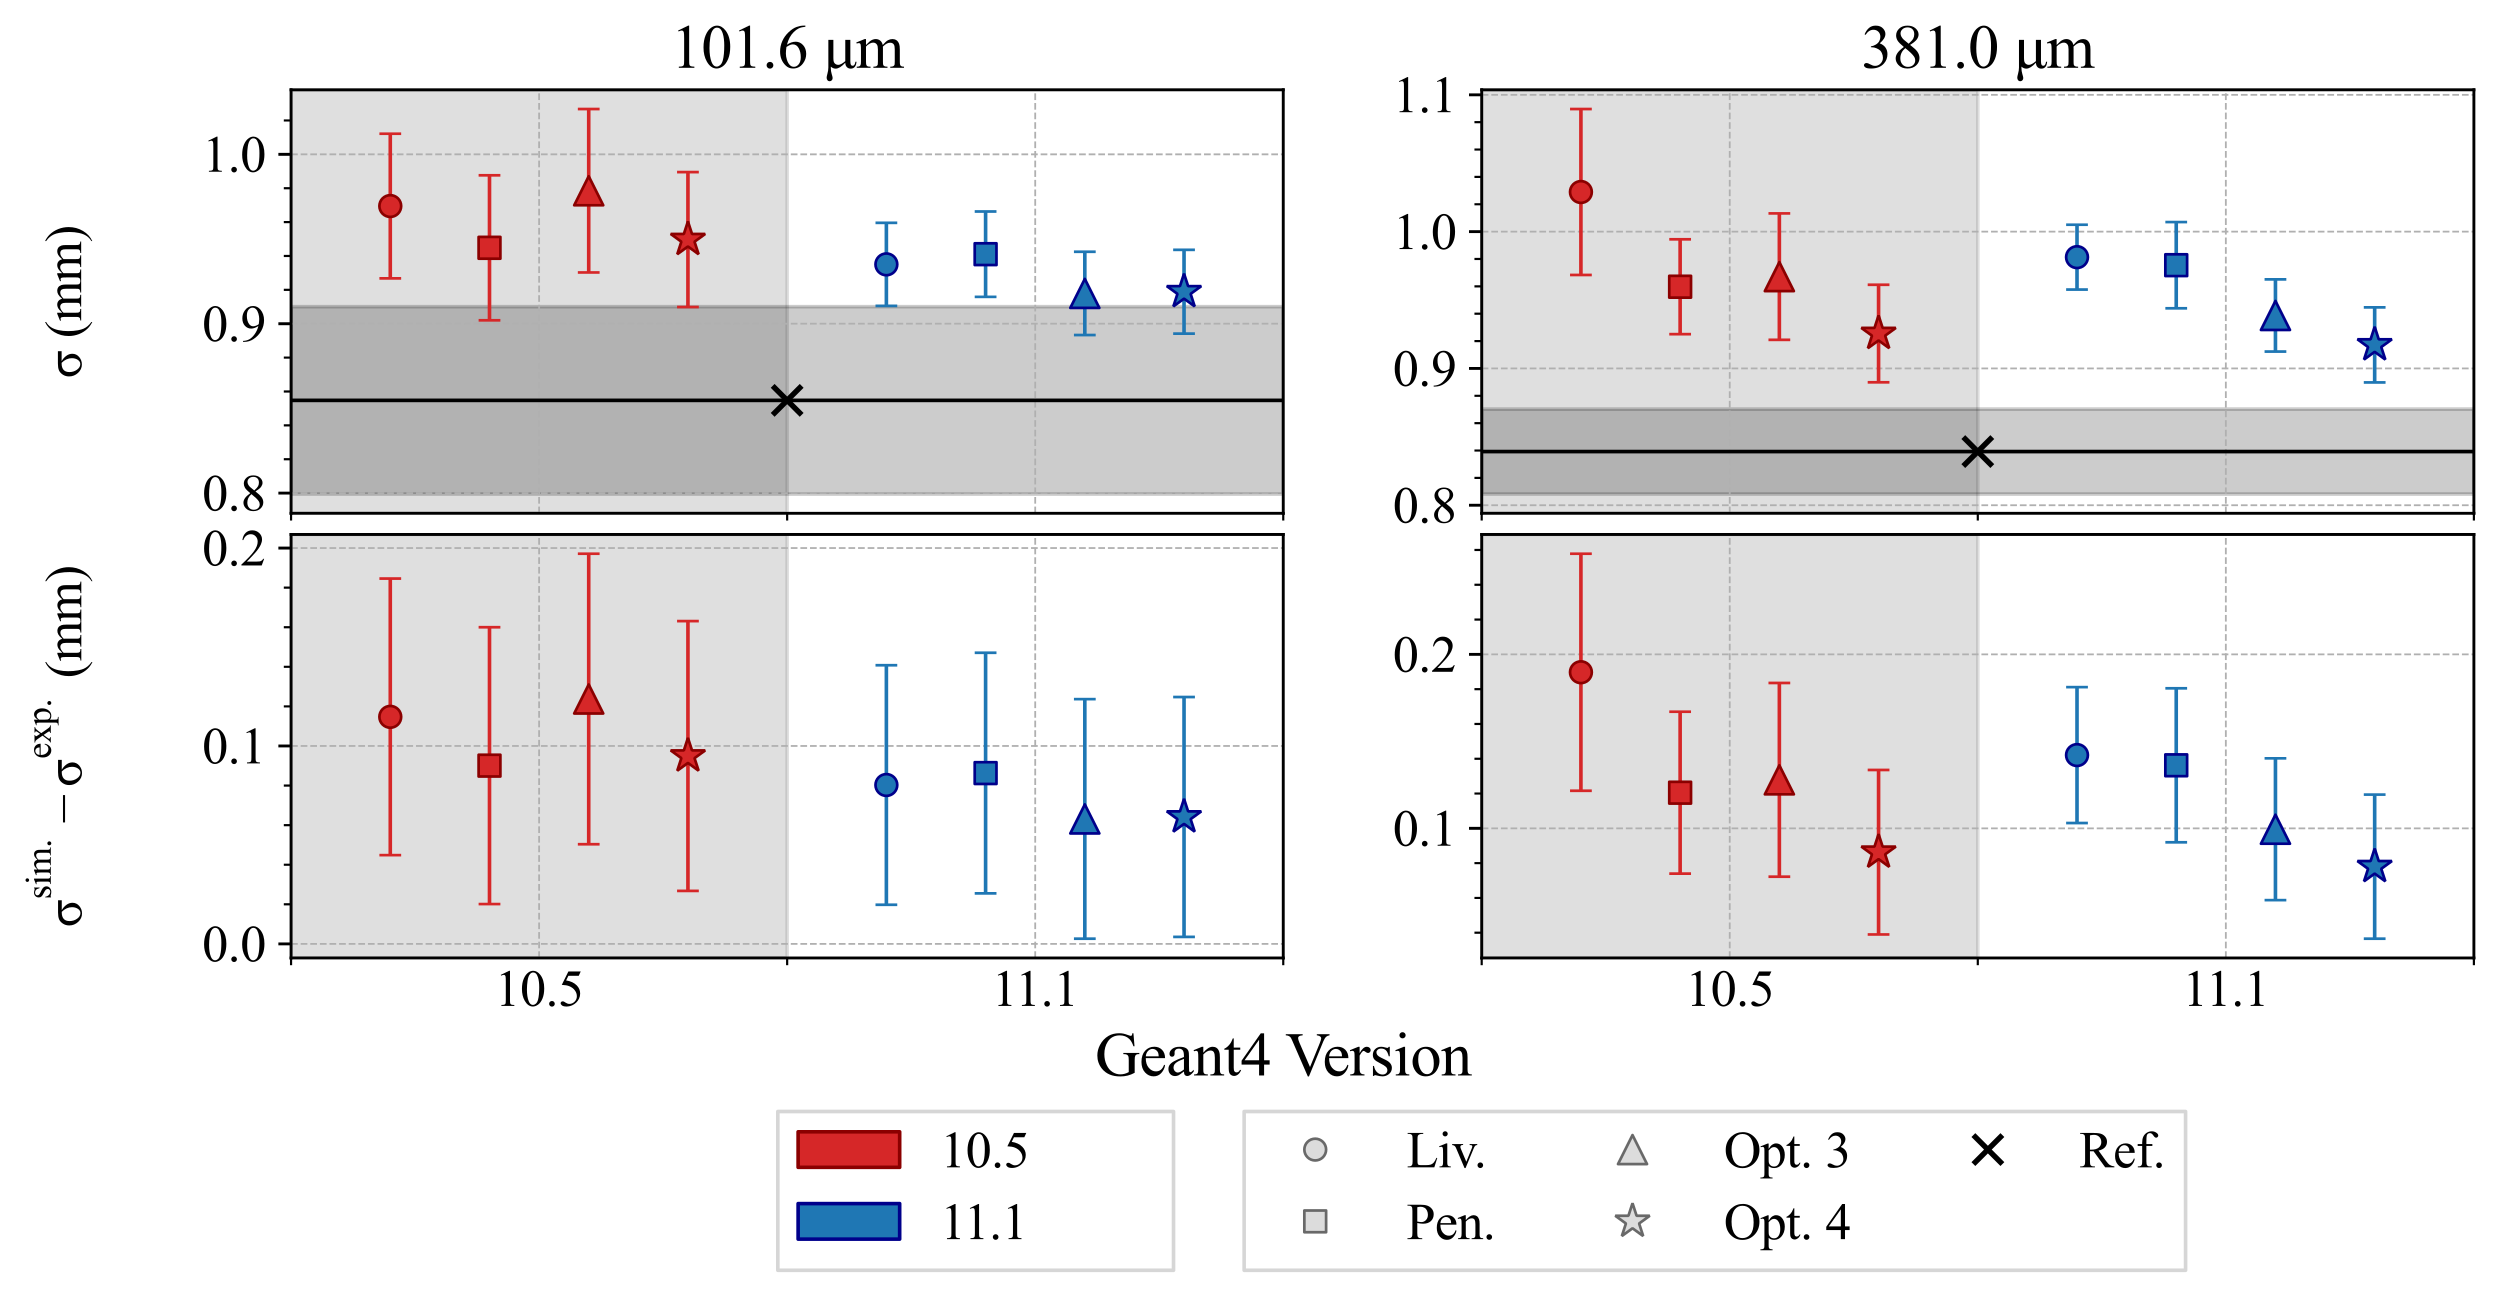 <?xml version="1.0" encoding="utf-8" standalone="no"?>
<!DOCTYPE svg PUBLIC "-//W3C//DTD SVG 1.1//EN"
  "http://www.w3.org/Graphics/SVG/1.1/DTD/svg11.dtd">
<svg xmlns:xlink="http://www.w3.org/1999/xlink" width="689.38pt" height="357.487pt" viewBox="0 0 689.38 357.487" xmlns="http://www.w3.org/2000/svg" version="1.1">
 <defs>
  <style type="text/css">*{stroke-linejoin: round; stroke-linecap: butt}</style>
 </defs>
 <g id="figure_1">
  <g id="patch_1">
   <path d="M -0 357.487 
L 689.38 357.487 
L 689.38 0 
L -0 0 
z
" style="fill: #ffffff"/>
  </g>
  <g id="axes_1">
   <g id="patch_2">
    <path d="M 80.26 141.544 
L 353.86 141.544 
L 353.86 24.763 
L 80.26 24.763 
z
" style="fill: #ffffff"/>
   </g>
   <g id="patch_3">
    <path d="M 80.26 141.544 
L 217.06 141.544 
L 217.06 24.763 
L 80.26 24.763 
z
" clip-path="url(#p4e5b53caea)" style="fill: #808080; opacity: 0.25; stroke: #808080; stroke-linejoin: miter"/>
   </g>
   <g id="PolyCollection_1">
    <defs>
     <path id="mc5498c89e1" d="M 80.26 -272.918 
L 80.26 -221.252 
L 353.86 -221.252 
L 353.86 -272.918 
L 353.86 -272.918 
L 80.26 -272.918 
z
" style="stroke: #000000; stroke-opacity: 0.2"/>
    </defs>
    <g clip-path="url(#p4e5b53caea)">
     <use xlink:href="#mc5498c89e1" x="0" y="357.487" style="fill-opacity: 0.2; stroke: #000000; stroke-opacity: 0.2"/>
    </g>
   </g>
   <g id="matplotlib.axis_1">
    <g id="xtick_1">
     <g id="line2d_1">
      <path d="M 148.66 141.544 
L 148.66 24.763 
" clip-path="url(#p4e5b53caea)" style="fill: none; stroke-dasharray: 1.85,0.8; stroke-dashoffset: 0; stroke: #b0b0b0; stroke-width: 0.5"/>
     </g>
     <g id="line2d_2"/>
    </g>
    <g id="xtick_2">
     <g id="line2d_3">
      <path d="M 285.46 141.544 
L 285.46 24.763 
" clip-path="url(#p4e5b53caea)" style="fill: none; stroke-dasharray: 1.85,0.8; stroke-dashoffset: 0; stroke: #b0b0b0; stroke-width: 0.5"/>
     </g>
     <g id="line2d_4"/>
    </g>
    <g id="xtick_3">
     <g id="line2d_5">
      <defs>
       <path id="m03e399f8cb" d="M 0 0 
L 0 2 
" style="stroke: #000000; stroke-width: 0.6"/>
      </defs>
      <g>
       <use xlink:href="#m03e399f8cb" x="80.26" y="141.544" style="stroke: #000000; stroke-width: 0.6"/>
      </g>
     </g>
    </g>
    <g id="xtick_4">
     <g id="line2d_6">
      <g>
       <use xlink:href="#m03e399f8cb" x="217.06" y="141.544" style="stroke: #000000; stroke-width: 0.6"/>
      </g>
     </g>
    </g>
    <g id="xtick_5">
     <g id="line2d_7">
      <g>
       <use xlink:href="#m03e399f8cb" x="353.86" y="141.544" style="stroke: #000000; stroke-width: 0.6"/>
      </g>
     </g>
    </g>
   </g>
   <g id="matplotlib.axis_2">
    <g id="ytick_1">
     <g id="line2d_8">
      <path d="M 80.26 135.976 
L 353.86 135.976 
" clip-path="url(#p4e5b53caea)" style="fill: none; stroke-dasharray: 1.85,0.8; stroke-dashoffset: 0; stroke: #b0b0b0; stroke-width: 0.5"/>
     </g>
     <g id="line2d_9">
      <defs>
       <path id="mfb615a8128" d="M 0 0 
L -3.5 0 
" style="stroke: #000000; stroke-width: 0.8"/>
      </defs>
      <g>
       <use xlink:href="#mfb615a8128" x="80.26" y="135.976" style="stroke: #000000; stroke-width: 0.8"/>
      </g>
     </g>
     <g id="text_1">
      <!-- $\mathdefault{0.8}$ -->
      <g transform="translate(55.76 140.837) scale(0.14 -0.14)">
       <defs>
        <path id="TimesNewRomanPSMT-30" d="M 231 2094 
Q 231 2819 450 3342 
Q 669 3866 1031 4122 
Q 1313 4325 1613 4325 
Q 2100 4325 2488 3828 
Q 2972 3213 2972 2159 
Q 2972 1422 2759 906 
Q 2547 391 2217 158 
Q 1888 -75 1581 -75 
Q 975 -75 572 641 
Q 231 1244 231 2094 
z
M 844 2016 
Q 844 1141 1059 588 
Q 1238 122 1591 122 
Q 1759 122 1940 273 
Q 2122 425 2216 781 
Q 2359 1319 2359 2297 
Q 2359 3022 2209 3506 
Q 2097 3866 1919 4016 
Q 1791 4119 1609 4119 
Q 1397 4119 1231 3928 
Q 1006 3669 925 3112 
Q 844 2556 844 2016 
z
" transform="scale(0.016)"/>
        <path id="TimesNewRomanPSMT-2e" d="M 800 606 
Q 947 606 1047 504 
Q 1147 403 1147 259 
Q 1147 116 1045 14 
Q 944 -88 800 -88 
Q 656 -88 554 14 
Q 453 116 453 259 
Q 453 406 554 506 
Q 656 606 800 606 
z
" transform="scale(0.016)"/>
        <path id="TimesNewRomanPSMT-38" d="M 1228 2134 
Q 725 2547 579 2797 
Q 434 3047 434 3316 
Q 434 3728 753 4026 
Q 1072 4325 1600 4325 
Q 2113 4325 2425 4047 
Q 2738 3769 2738 3413 
Q 2738 3175 2569 2928 
Q 2400 2681 1866 2347 
Q 2416 1922 2594 1678 
Q 2831 1359 2831 1006 
Q 2831 559 2490 242 
Q 2150 -75 1597 -75 
Q 994 -75 656 303 
Q 388 606 388 966 
Q 388 1247 577 1523 
Q 766 1800 1228 2134 
z
M 1719 2469 
Q 2094 2806 2194 3001 
Q 2294 3197 2294 3444 
Q 2294 3772 2109 3958 
Q 1925 4144 1606 4144 
Q 1288 4144 1088 3959 
Q 888 3775 888 3528 
Q 888 3366 970 3203 
Q 1053 3041 1206 2894 
L 1719 2469 
z
M 1375 2016 
Q 1116 1797 991 1539 
Q 866 1281 866 981 
Q 866 578 1086 336 
Q 1306 94 1647 94 
Q 1984 94 2187 284 
Q 2391 475 2391 747 
Q 2391 972 2272 1150 
Q 2050 1481 1375 2016 
z
" transform="scale(0.016)"/>
       </defs>
       <use xlink:href="#TimesNewRomanPSMT-30" transform="translate(0 0.422)"/>
       <use xlink:href="#TimesNewRomanPSMT-2e" transform="translate(50 0.422)"/>
       <use xlink:href="#TimesNewRomanPSMT-38" transform="translate(75 0.422)"/>
      </g>
     </g>
    </g>
    <g id="ytick_2">
     <g id="line2d_10">
      <path d="M 80.26 89.267 
L 353.86 89.267 
" clip-path="url(#p4e5b53caea)" style="fill: none; stroke-dasharray: 1.85,0.8; stroke-dashoffset: 0; stroke: #b0b0b0; stroke-width: 0.5"/>
     </g>
     <g id="line2d_11">
      <g>
       <use xlink:href="#mfb615a8128" x="80.26" y="89.267" style="stroke: #000000; stroke-width: 0.8"/>
      </g>
     </g>
     <g id="text_2">
      <!-- $\mathdefault{0.9}$ -->
      <g transform="translate(55.76 94.128) scale(0.14 -0.14)">
       <defs>
        <path id="TimesNewRomanPSMT-39" d="M 338 -88 
L 338 28 
Q 744 34 1094 217 
Q 1444 400 1770 856 
Q 2097 1313 2225 1859 
Q 1734 1544 1338 1544 
Q 891 1544 572 1889 
Q 253 2234 253 2806 
Q 253 3363 572 3797 
Q 956 4325 1575 4325 
Q 2097 4325 2469 3894 
Q 2925 3359 2925 2575 
Q 2925 1869 2578 1258 
Q 2231 647 1613 244 
Q 1109 -88 516 -88 
L 338 -88 
z
M 2275 2091 
Q 2331 2497 2331 2741 
Q 2331 3044 2228 3395 
Q 2125 3747 1936 3934 
Q 1747 4122 1506 4122 
Q 1228 4122 1018 3872 
Q 809 3622 809 3128 
Q 809 2469 1088 2097 
Q 1291 1828 1588 1828 
Q 1731 1828 1928 1897 
Q 2125 1966 2275 2091 
z
" transform="scale(0.016)"/>
       </defs>
       <use xlink:href="#TimesNewRomanPSMT-30" transform="translate(0 0.422)"/>
       <use xlink:href="#TimesNewRomanPSMT-2e" transform="translate(50 0.422)"/>
       <use xlink:href="#TimesNewRomanPSMT-39" transform="translate(75 0.422)"/>
      </g>
     </g>
    </g>
    <g id="ytick_3">
     <g id="line2d_12">
      <path d="M 80.26 42.558 
L 353.86 42.558 
" clip-path="url(#p4e5b53caea)" style="fill: none; stroke-dasharray: 1.85,0.8; stroke-dashoffset: 0; stroke: #b0b0b0; stroke-width: 0.5"/>
     </g>
     <g id="line2d_13">
      <g>
       <use xlink:href="#mfb615a8128" x="80.26" y="42.558" style="stroke: #000000; stroke-width: 0.8"/>
      </g>
     </g>
     <g id="text_3">
      <!-- $\mathdefault{1.0}$ -->
      <g transform="translate(55.76 47.419) scale(0.14 -0.14)">
       <defs>
        <path id="TimesNewRomanPSMT-31" d="M 750 3822 
L 1781 4325 
L 1884 4325 
L 1884 747 
Q 1884 391 1914 303 
Q 1944 216 2037 169 
Q 2131 122 2419 116 
L 2419 0 
L 825 0 
L 825 116 
Q 1125 122 1212 167 
Q 1300 213 1334 289 
Q 1369 366 1369 747 
L 1369 3034 
Q 1369 3497 1338 3628 
Q 1316 3728 1258 3775 
Q 1200 3822 1119 3822 
Q 1003 3822 797 3725 
L 750 3822 
z
" transform="scale(0.016)"/>
       </defs>
       <use xlink:href="#TimesNewRomanPSMT-31" transform="translate(0 0.422)"/>
       <use xlink:href="#TimesNewRomanPSMT-2e" transform="translate(50 0.422)"/>
       <use xlink:href="#TimesNewRomanPSMT-30" transform="translate(75 0.422)"/>
      </g>
     </g>
    </g>
    <g id="ytick_4">
     <g id="line2d_14">
      <defs>
       <path id="m8ccd63458d" d="M 0 0 
L -2 0 
" style="stroke: #000000; stroke-width: 0.6"/>
      </defs>
      <g>
       <use xlink:href="#m8ccd63458d" x="80.26" y="126.635" style="stroke: #000000; stroke-width: 0.6"/>
      </g>
     </g>
    </g>
    <g id="ytick_5">
     <g id="line2d_15">
      <g>
       <use xlink:href="#m8ccd63458d" x="80.26" y="117.293" style="stroke: #000000; stroke-width: 0.6"/>
      </g>
     </g>
    </g>
    <g id="ytick_6">
     <g id="line2d_16">
      <g>
       <use xlink:href="#m8ccd63458d" x="80.26" y="107.951" style="stroke: #000000; stroke-width: 0.6"/>
      </g>
     </g>
    </g>
    <g id="ytick_7">
     <g id="line2d_17">
      <g>
       <use xlink:href="#m8ccd63458d" x="80.26" y="98.609" style="stroke: #000000; stroke-width: 0.6"/>
      </g>
     </g>
    </g>
    <g id="ytick_8">
     <g id="line2d_18">
      <g>
       <use xlink:href="#m8ccd63458d" x="80.26" y="79.926" style="stroke: #000000; stroke-width: 0.6"/>
      </g>
     </g>
    </g>
    <g id="ytick_9">
     <g id="line2d_19">
      <g>
       <use xlink:href="#m8ccd63458d" x="80.26" y="70.584" style="stroke: #000000; stroke-width: 0.6"/>
      </g>
     </g>
    </g>
    <g id="ytick_10">
     <g id="line2d_20">
      <g>
       <use xlink:href="#m8ccd63458d" x="80.26" y="61.242" style="stroke: #000000; stroke-width: 0.6"/>
      </g>
     </g>
    </g>
    <g id="ytick_11">
     <g id="line2d_21">
      <g>
       <use xlink:href="#m8ccd63458d" x="80.26" y="51.9" style="stroke: #000000; stroke-width: 0.6"/>
      </g>
     </g>
    </g>
    <g id="ytick_12">
     <g id="line2d_22">
      <g>
       <use xlink:href="#m8ccd63458d" x="80.26" y="33.217" style="stroke: #000000; stroke-width: 0.6"/>
      </g>
     </g>
    </g>
    <g id="text_4">
     <!-- $\sigma$ (mm) -->
     <g transform="translate(22.46 104.293) rotate(-90) scale(0.14 -0.14)">
      <defs>
       <path id="TimesNewRomanPSMT-3c3" d="M 3322 2863 
L 3322 2406 
L 2103 2406 
Q 2503 2178 2756 1829 
Q 3009 1481 3009 1091 
Q 3009 581 2607 246 
Q 2206 -88 1697 -88 
Q 1094 -88 656 385 
Q 219 859 219 1488 
Q 219 1931 448 2272 
Q 678 2613 983 2738 
Q 1288 2863 1806 2863 
L 3322 2863 
z
M 1894 2406 
L 1784 2406 
Q 1316 2406 1036 2173 
Q 756 1941 756 1444 
Q 756 916 1050 511 
Q 1344 106 1738 106 
Q 2053 106 2259 411 
Q 2466 716 2466 1147 
Q 2466 1831 1894 2406 
z
" transform="scale(0.016)"/>
       <path id="TimesNewRomanPSMT-20" transform="scale(0.016)"/>
       <path id="TimesNewRomanPSMT-28" d="M 1988 -1253 
L 1988 -1369 
Q 1516 -1131 1200 -813 
Q 750 -359 506 256 
Q 263 872 263 1534 
Q 263 2503 741 3301 
Q 1219 4100 1988 4444 
L 1988 4313 
Q 1603 4100 1356 3731 
Q 1109 3363 987 2797 
Q 866 2231 866 1616 
Q 866 947 969 400 
Q 1050 -31 1165 -292 
Q 1281 -553 1476 -793 
Q 1672 -1034 1988 -1253 
z
" transform="scale(0.016)"/>
       <path id="TimesNewRomanPSMT-6d" d="M 1050 2338 
Q 1363 2650 1419 2697 
Q 1559 2816 1721 2881 
Q 1884 2947 2044 2947 
Q 2313 2947 2506 2790 
Q 2700 2634 2766 2338 
Q 3088 2713 3309 2830 
Q 3531 2947 3766 2947 
Q 3994 2947 4170 2830 
Q 4347 2713 4450 2447 
Q 4519 2266 4519 1878 
L 4519 647 
Q 4519 378 4559 278 
Q 4591 209 4675 161 
Q 4759 113 4950 113 
L 4950 0 
L 3538 0 
L 3538 113 
L 3597 113 
Q 3781 113 3884 184 
Q 3956 234 3988 344 
Q 4000 397 4000 647 
L 4000 1878 
Q 4000 2228 3916 2372 
Q 3794 2572 3525 2572 
Q 3359 2572 3192 2489 
Q 3025 2406 2788 2181 
L 2781 2147 
L 2788 2013 
L 2788 647 
Q 2788 353 2820 281 
Q 2853 209 2943 161 
Q 3034 113 3253 113 
L 3253 0 
L 1806 0 
L 1806 113 
Q 2044 113 2133 169 
Q 2222 225 2256 338 
Q 2272 391 2272 647 
L 2272 1878 
Q 2272 2228 2169 2381 
Q 2031 2581 1784 2581 
Q 1616 2581 1450 2491 
Q 1191 2353 1050 2181 
L 1050 647 
Q 1050 366 1089 281 
Q 1128 197 1204 155 
Q 1281 113 1516 113 
L 1516 0 
L 100 0 
L 100 113 
Q 297 113 375 155 
Q 453 197 493 289 
Q 534 381 534 647 
L 534 1741 
Q 534 2213 506 2350 
Q 484 2453 437 2492 
Q 391 2531 309 2531 
Q 222 2531 100 2484 
L 53 2597 
L 916 2947 
L 1050 2947 
L 1050 2338 
z
" transform="scale(0.016)"/>
       <path id="TimesNewRomanPSMT-29" d="M 144 4313 
L 144 4444 
Q 619 4209 934 3891 
Q 1381 3434 1625 2820 
Q 1869 2206 1869 1541 
Q 1869 572 1392 -226 
Q 916 -1025 144 -1369 
L 144 -1253 
Q 528 -1038 776 -670 
Q 1025 -303 1145 264 
Q 1266 831 1266 1447 
Q 1266 2113 1163 2663 
Q 1084 3094 967 3353 
Q 850 3613 656 3853 
Q 463 4094 144 4313 
z
" transform="scale(0.016)"/>
      </defs>
      <use xlink:href="#TimesNewRomanPSMT-3c3" transform="translate(0 0.562)"/>
      <use xlink:href="#TimesNewRomanPSMT-20" transform="translate(53.906 0.562)"/>
      <use xlink:href="#TimesNewRomanPSMT-28" transform="translate(78.906 0.562)"/>
      <use xlink:href="#TimesNewRomanPSMT-6d" transform="translate(112.207 0.562)"/>
      <use xlink:href="#TimesNewRomanPSMT-6d" transform="translate(189.99 0.562)"/>
      <use xlink:href="#TimesNewRomanPSMT-29" transform="translate(267.773 0.562)"/>
     </g>
    </g>
   </g>
   <g id="LineCollection_1">
    <path d="M 107.62 76.76 
L 107.62 36.877 
" clip-path="url(#p4e5b53caea)" style="fill: none; stroke: #d62728"/>
   </g>
   <g id="line2d_23">
    <defs>
     <path id="mf9d09630c8" d="M 3 0 
L -3 -0 
" style="stroke: #d62728; stroke-width: 0.75"/>
    </defs>
    <g clip-path="url(#p4e5b53caea)">
     <use xlink:href="#mf9d09630c8" x="107.62" y="76.76" style="fill: #d62728; stroke: #d62728; stroke-width: 0.75"/>
    </g>
   </g>
   <g id="line2d_24">
    <g clip-path="url(#p4e5b53caea)">
     <use xlink:href="#mf9d09630c8" x="107.62" y="36.877" style="fill: #d62728; stroke: #d62728; stroke-width: 0.75"/>
    </g>
   </g>
   <g id="LineCollection_2">
    <path d="M 134.98 88.326 
L 134.98 48.339 
" clip-path="url(#p4e5b53caea)" style="fill: none; stroke: #d62728"/>
   </g>
   <g id="line2d_25">
    <g clip-path="url(#p4e5b53caea)">
     <use xlink:href="#mf9d09630c8" x="134.98" y="88.326" style="fill: #d62728; stroke: #d62728; stroke-width: 0.75"/>
    </g>
   </g>
   <g id="line2d_26">
    <g clip-path="url(#p4e5b53caea)">
     <use xlink:href="#mf9d09630c8" x="134.98" y="48.339" style="fill: #d62728; stroke: #d62728; stroke-width: 0.75"/>
    </g>
   </g>
   <g id="LineCollection_3">
    <path d="M 162.34 75.132 
L 162.34 30.071 
" clip-path="url(#p4e5b53caea)" style="fill: none; stroke: #d62728"/>
   </g>
   <g id="line2d_27">
    <g clip-path="url(#p4e5b53caea)">
     <use xlink:href="#mf9d09630c8" x="162.34" y="75.132" style="fill: #d62728; stroke: #d62728; stroke-width: 0.75"/>
    </g>
   </g>
   <g id="line2d_28">
    <g clip-path="url(#p4e5b53caea)">
     <use xlink:href="#mf9d09630c8" x="162.34" y="30.071" style="fill: #d62728; stroke: #d62728; stroke-width: 0.75"/>
    </g>
   </g>
   <g id="LineCollection_4">
    <path d="M 189.7 84.668 
L 189.7 47.452 
" clip-path="url(#p4e5b53caea)" style="fill: none; stroke: #d62728"/>
   </g>
   <g id="line2d_29">
    <g clip-path="url(#p4e5b53caea)">
     <use xlink:href="#mf9d09630c8" x="189.7" y="84.668" style="fill: #d62728; stroke: #d62728; stroke-width: 0.75"/>
    </g>
   </g>
   <g id="line2d_30">
    <g clip-path="url(#p4e5b53caea)">
     <use xlink:href="#mf9d09630c8" x="189.7" y="47.452" style="fill: #d62728; stroke: #d62728; stroke-width: 0.75"/>
    </g>
   </g>
   <g id="LineCollection_5">
    <path d="M 244.42 84.359 
L 244.42 61.441 
" clip-path="url(#p4e5b53caea)" style="fill: none; stroke: #1f77b4"/>
   </g>
   <g id="line2d_31">
    <defs>
     <path id="m661ead5edb" d="M 3 0 
L -3 -0 
" style="stroke: #1f77b4; stroke-width: 0.75"/>
    </defs>
    <g clip-path="url(#p4e5b53caea)">
     <use xlink:href="#m661ead5edb" x="244.42" y="84.359" style="fill: #1f77b4; stroke: #1f77b4; stroke-width: 0.75"/>
    </g>
   </g>
   <g id="line2d_32">
    <g clip-path="url(#p4e5b53caea)">
     <use xlink:href="#m661ead5edb" x="244.42" y="61.441" style="fill: #1f77b4; stroke: #1f77b4; stroke-width: 0.75"/>
    </g>
   </g>
   <g id="LineCollection_6">
    <path d="M 271.78 81.86 
L 271.78 58.32 
" clip-path="url(#p4e5b53caea)" style="fill: none; stroke: #1f77b4"/>
   </g>
   <g id="line2d_33">
    <g clip-path="url(#p4e5b53caea)">
     <use xlink:href="#m661ead5edb" x="271.78" y="81.86" style="fill: #1f77b4; stroke: #1f77b4; stroke-width: 0.75"/>
    </g>
   </g>
   <g id="line2d_34">
    <g clip-path="url(#p4e5b53caea)">
     <use xlink:href="#m661ead5edb" x="271.78" y="58.32" style="fill: #1f77b4; stroke: #1f77b4; stroke-width: 0.75"/>
    </g>
   </g>
   <g id="LineCollection_7">
    <path d="M 299.14 92.392 
L 299.14 69.426 
" clip-path="url(#p4e5b53caea)" style="fill: none; stroke: #1f77b4"/>
   </g>
   <g id="line2d_35">
    <g clip-path="url(#p4e5b53caea)">
     <use xlink:href="#m661ead5edb" x="299.14" y="92.392" style="fill: #1f77b4; stroke: #1f77b4; stroke-width: 0.75"/>
    </g>
   </g>
   <g id="line2d_36">
    <g clip-path="url(#p4e5b53caea)">
     <use xlink:href="#m661ead5edb" x="299.14" y="69.426" style="fill: #1f77b4; stroke: #1f77b4; stroke-width: 0.75"/>
    </g>
   </g>
   <g id="LineCollection_8">
    <path d="M 326.5 92.004 
L 326.5 68.887 
" clip-path="url(#p4e5b53caea)" style="fill: none; stroke: #1f77b4"/>
   </g>
   <g id="line2d_37">
    <g clip-path="url(#p4e5b53caea)">
     <use xlink:href="#m661ead5edb" x="326.5" y="92.004" style="fill: #1f77b4; stroke: #1f77b4; stroke-width: 0.75"/>
    </g>
   </g>
   <g id="line2d_38">
    <g clip-path="url(#p4e5b53caea)">
     <use xlink:href="#m661ead5edb" x="326.5" y="68.887" style="fill: #1f77b4; stroke: #1f77b4; stroke-width: 0.75"/>
    </g>
   </g>
   <g id="line2d_39">
    <path d="M 80.26 110.402 
L 353.86 110.402 
" clip-path="url(#p4e5b53caea)" style="fill: none; stroke: #000000; stroke-linecap: square"/>
   </g>
   <g id="line2d_40">
    <defs>
     <path id="m8f69d8e15d" d="M 0 3 
C 0.796 3 1.559 2.684 2.121 2.121 
C 2.684 1.559 3 0.796 3 0 
C 3 -0.796 2.684 -1.559 2.121 -2.121 
C 1.559 -2.684 0.796 -3 0 -3 
C -0.796 -3 -1.559 -2.684 -2.121 -2.121 
C -2.684 -1.559 -3 -0.796 -3 0 
C -3 0.796 -2.684 1.559 -2.121 2.121 
C -1.559 2.684 -0.796 3 0 3 
z
" style="stroke: #8b0000; stroke-width: 0.75"/>
    </defs>
    <g clip-path="url(#p4e5b53caea)">
     <use xlink:href="#m8f69d8e15d" x="107.62" y="56.818" style="fill: #d62728; stroke: #8b0000; stroke-width: 0.75"/>
    </g>
   </g>
   <g id="line2d_41">
    <defs>
     <path id="m5f00b8d16a" d="M -3 3 
L 3 3 
L 3 -3 
L -3 -3 
z
" style="stroke: #8b0000; stroke-width: 0.75; stroke-linejoin: miter"/>
    </defs>
    <g clip-path="url(#p4e5b53caea)">
     <use xlink:href="#m5f00b8d16a" x="134.98" y="68.333" style="fill: #d62728; stroke: #8b0000; stroke-width: 0.75; stroke-linejoin: miter"/>
    </g>
   </g>
   <g id="line2d_42">
    <defs>
     <path id="m30290cc7c2" d="M 0 -4 
L -4 4 
L 4 4 
z
" style="stroke: #8b0000; stroke-width: 0.75; stroke-linejoin: miter"/>
    </defs>
    <g clip-path="url(#p4e5b53caea)">
     <use xlink:href="#m30290cc7c2" x="162.34" y="52.602" style="fill: #d62728; stroke: #8b0000; stroke-width: 0.75; stroke-linejoin: miter"/>
    </g>
   </g>
   <g id="line2d_43">
    <defs>
     <path id="m0484fe5c2b" d="M 0 -5 
L -1.123 -1.545 
L -4.755 -1.545 
L -1.816 0.59 
L -2.939 4.045 
L -0 1.91 
L 2.939 4.045 
L 1.816 0.59 
L 4.755 -1.545 
L 1.123 -1.545 
z
" style="stroke: #8b0000; stroke-width: 0.75; stroke-linejoin: bevel"/>
    </defs>
    <g clip-path="url(#p4e5b53caea)">
     <use xlink:href="#m0484fe5c2b" x="189.7" y="66.06" style="fill: #d62728; stroke: #8b0000; stroke-width: 0.75; stroke-linejoin: bevel"/>
    </g>
   </g>
   <g id="line2d_44">
    <defs>
     <path id="m555c8354be" d="M 0 3 
C 0.796 3 1.559 2.684 2.121 2.121 
C 2.684 1.559 3 0.796 3 0 
C 3 -0.796 2.684 -1.559 2.121 -2.121 
C 1.559 -2.684 0.796 -3 0 -3 
C -0.796 -3 -1.559 -2.684 -2.121 -2.121 
C -2.684 -1.559 -3 -0.796 -3 0 
C -3 0.796 -2.684 1.559 -2.121 2.121 
C -1.559 2.684 -0.796 3 0 3 
z
" style="stroke: #00008b; stroke-width: 0.75"/>
    </defs>
    <g clip-path="url(#p4e5b53caea)">
     <use xlink:href="#m555c8354be" x="244.42" y="72.9" style="fill: #1f77b4; stroke: #00008b; stroke-width: 0.75"/>
    </g>
   </g>
   <g id="line2d_45">
    <defs>
     <path id="m9d63d98b47" d="M -3 3 
L 3 3 
L 3 -3 
L -3 -3 
z
" style="stroke: #00008b; stroke-width: 0.75; stroke-linejoin: miter"/>
    </defs>
    <g clip-path="url(#p4e5b53caea)">
     <use xlink:href="#m9d63d98b47" x="271.78" y="70.09" style="fill: #1f77b4; stroke: #00008b; stroke-width: 0.75; stroke-linejoin: miter"/>
    </g>
   </g>
   <g id="line2d_46">
    <defs>
     <path id="mcb151d7cf3" d="M 0 -4 
L -4 4 
L 4 4 
z
" style="stroke: #00008b; stroke-width: 0.75; stroke-linejoin: miter"/>
    </defs>
    <g clip-path="url(#p4e5b53caea)">
     <use xlink:href="#mcb151d7cf3" x="299.14" y="80.909" style="fill: #1f77b4; stroke: #00008b; stroke-width: 0.75; stroke-linejoin: miter"/>
    </g>
   </g>
   <g id="line2d_47">
    <defs>
     <path id="md51ec4d2a1" d="M 0 -5 
L -1.123 -1.545 
L -4.755 -1.545 
L -1.816 0.59 
L -2.939 4.045 
L -0 1.91 
L 2.939 4.045 
L 1.816 0.59 
L 4.755 -1.545 
L 1.123 -1.545 
z
" style="stroke: #00008b; stroke-width: 0.75; stroke-linejoin: bevel"/>
    </defs>
    <g clip-path="url(#p4e5b53caea)">
     <use xlink:href="#md51ec4d2a1" x="326.5" y="80.446" style="fill: #1f77b4; stroke: #00008b; stroke-width: 0.75; stroke-linejoin: bevel"/>
    </g>
   </g>
   <g id="patch_4">
    <path d="M 80.26 141.544 
L 80.26 24.763 
" style="fill: none; stroke: #000000; stroke-width: 0.8; stroke-linejoin: miter; stroke-linecap: square"/>
   </g>
   <g id="patch_5">
    <path d="M 353.86 141.544 
L 353.86 24.763 
" style="fill: none; stroke: #000000; stroke-width: 0.8; stroke-linejoin: miter; stroke-linecap: square"/>
   </g>
   <g id="patch_6">
    <path d="M 80.26 141.544 
L 353.86 141.544 
" style="fill: none; stroke: #000000; stroke-width: 0.8; stroke-linejoin: miter; stroke-linecap: square"/>
   </g>
   <g id="patch_7">
    <path d="M 80.26 24.763 
L 353.86 24.763 
" style="fill: none; stroke: #000000; stroke-width: 0.8; stroke-linejoin: miter; stroke-linecap: square"/>
   </g>
   <g id="text_5">
    <!-- 101.6 $\mu$m -->
    <g transform="translate(184.972 18.763) scale(0.168 -0.168)">
     <defs>
      <path id="TimesNewRomanPSMT-36" d="M 2869 4325 
L 2869 4209 
Q 2456 4169 2195 4045 
Q 1934 3922 1679 3669 
Q 1425 3416 1258 3105 
Q 1091 2794 978 2366 
Q 1428 2675 1881 2675 
Q 2316 2675 2634 2325 
Q 2953 1975 2953 1425 
Q 2953 894 2631 456 
Q 2244 -75 1606 -75 
Q 1172 -75 869 213 
Q 275 772 275 1663 
Q 275 2231 503 2743 
Q 731 3256 1154 3653 
Q 1578 4050 1965 4187 
Q 2353 4325 2688 4325 
L 2869 4325 
z
M 925 2138 
Q 869 1716 869 1456 
Q 869 1156 980 804 
Q 1091 453 1309 247 
Q 1469 100 1697 100 
Q 1969 100 2183 356 
Q 2397 613 2397 1088 
Q 2397 1622 2184 2012 
Q 1972 2403 1581 2403 
Q 1463 2403 1327 2353 
Q 1191 2303 925 2138 
z
" transform="scale(0.016)"/>
      <path id="TimesNewRomanPSMT-3bc" d="M 2275 519 
Q 1709 -88 1291 -88 
Q 1022 -88 791 119 
L 791 -47 
Q 791 -334 878 -625 
Q 978 -947 978 -1050 
Q 978 -1194 887 -1287 
Q 797 -1381 663 -1381 
Q 525 -1381 444 -1272 
Q 363 -1163 363 -1009 
Q 363 -897 444 -603 
Q 538 -278 538 28 
L 538 2863 
L 1053 2863 
L 1053 1009 
Q 1053 728 1101 597 
Q 1150 466 1273 383 
Q 1397 300 1553 300 
Q 1831 300 2275 681 
L 2275 2863 
L 2794 2863 
L 2794 691 
Q 2794 416 2850 311 
Q 2906 206 3041 206 
Q 3253 206 3316 622 
L 3428 622 
Q 3369 -88 2828 -88 
Q 2594 -88 2439 70 
Q 2284 228 2275 519 
z
" transform="scale(0.016)"/>
     </defs>
     <use xlink:href="#TimesNewRomanPSMT-31" transform="translate(0 0.422)"/>
     <use xlink:href="#TimesNewRomanPSMT-30" transform="translate(50 0.422)"/>
     <use xlink:href="#TimesNewRomanPSMT-31" transform="translate(100 0.422)"/>
     <use xlink:href="#TimesNewRomanPSMT-2e" transform="translate(150 0.422)"/>
     <use xlink:href="#TimesNewRomanPSMT-36" transform="translate(175 0.422)"/>
     <use xlink:href="#TimesNewRomanPSMT-20" transform="translate(225 0.422)"/>
     <use xlink:href="#TimesNewRomanPSMT-3bc" transform="translate(250 0.422)"/>
     <use xlink:href="#TimesNewRomanPSMT-6d" transform="translate(303.613 0.422)"/>
    </g>
   </g>
   <g id="line2d_48">
    <defs>
     <path id="m88b8143308" d="M -4 4 
L 4 -4 
M -4 -4 
L 4 4 
" style="stroke: #000000; stroke-width: 1.5"/>
    </defs>
    <g clip-path="url(#p4e5b53caea)">
     <use xlink:href="#m88b8143308" x="217.06" y="110.402" style="fill-opacity: 0; stroke: #000000; stroke-width: 1.5"/>
    </g>
   </g>
  </g>
  <g id="axes_2">
   <g id="patch_8">
    <path d="M 80.26 264.163 
L 353.86 264.163 
L 353.86 147.383 
L 80.26 147.383 
z
" style="fill: #ffffff"/>
   </g>
   <g id="patch_9">
    <path d="M 80.26 264.163 
L 217.06 264.163 
L 217.06 147.383 
L 80.26 147.383 
z
" clip-path="url(#pfee9a70270)" style="fill: #808080; opacity: 0.25; stroke: #808080; stroke-linejoin: miter"/>
   </g>
   <g id="matplotlib.axis_3">
    <g id="xtick_6">
     <g id="line2d_49">
      <path d="M 148.66 264.163 
L 148.66 147.383 
" clip-path="url(#pfee9a70270)" style="fill: none; stroke-dasharray: 1.85,0.8; stroke-dashoffset: 0; stroke: #b0b0b0; stroke-width: 0.5"/>
     </g>
     <g id="line2d_50"/>
     <g id="text_6">
      <!-- 10.5 -->
      <g transform="translate(136.41 277.384) scale(0.14 -0.14)">
       <defs>
        <path id="TimesNewRomanPSMT-35" d="M 2778 4238 
L 2534 3706 
L 1259 3706 
L 981 3138 
Q 1809 3016 2294 2522 
Q 2709 2097 2709 1522 
Q 2709 1188 2573 903 
Q 2438 619 2231 419 
Q 2025 219 1772 97 
Q 1413 -75 1034 -75 
Q 653 -75 479 54 
Q 306 184 306 341 
Q 306 428 378 495 
Q 450 563 559 563 
Q 641 563 702 538 
Q 763 513 909 409 
Q 1144 247 1384 247 
Q 1750 247 2026 523 
Q 2303 800 2303 1197 
Q 2303 1581 2056 1914 
Q 1809 2247 1375 2428 
Q 1034 2569 447 2591 
L 1259 4238 
L 2778 4238 
z
" transform="scale(0.016)"/>
       </defs>
       <use xlink:href="#TimesNewRomanPSMT-31"/>
       <use xlink:href="#TimesNewRomanPSMT-30" x="50"/>
       <use xlink:href="#TimesNewRomanPSMT-2e" x="100"/>
       <use xlink:href="#TimesNewRomanPSMT-35" x="125"/>
      </g>
     </g>
    </g>
    <g id="xtick_7">
     <g id="line2d_51">
      <path d="M 285.46 264.163 
L 285.46 147.383 
" clip-path="url(#pfee9a70270)" style="fill: none; stroke-dasharray: 1.85,0.8; stroke-dashoffset: 0; stroke: #b0b0b0; stroke-width: 0.5"/>
     </g>
     <g id="line2d_52"/>
     <g id="text_7">
      <!-- 11.1 -->
      <g transform="translate(273.473 277.384) scale(0.14 -0.14)">
       <use xlink:href="#TimesNewRomanPSMT-31"/>
       <use xlink:href="#TimesNewRomanPSMT-31" x="46.25"/>
       <use xlink:href="#TimesNewRomanPSMT-2e" x="96.25"/>
       <use xlink:href="#TimesNewRomanPSMT-31" x="121.25"/>
      </g>
     </g>
    </g>
    <g id="xtick_8">
     <g id="line2d_53">
      <g>
       <use xlink:href="#m03e399f8cb" x="80.26" y="264.163" style="stroke: #000000; stroke-width: 0.6"/>
      </g>
     </g>
    </g>
    <g id="xtick_9">
     <g id="line2d_54">
      <g>
       <use xlink:href="#m03e399f8cb" x="217.06" y="264.163" style="stroke: #000000; stroke-width: 0.6"/>
      </g>
     </g>
    </g>
    <g id="xtick_10">
     <g id="line2d_55">
      <g>
       <use xlink:href="#m03e399f8cb" x="353.86" y="264.163" style="stroke: #000000; stroke-width: 0.6"/>
      </g>
     </g>
    </g>
   </g>
   <g id="matplotlib.axis_4">
    <g id="ytick_13">
     <g id="line2d_56">
      <path d="M 80.26 260.284 
L 353.86 260.284 
" clip-path="url(#pfee9a70270)" style="fill: none; stroke-dasharray: 1.85,0.8; stroke-dashoffset: 0; stroke: #b0b0b0; stroke-width: 0.5"/>
     </g>
     <g id="line2d_57">
      <g>
       <use xlink:href="#mfb615a8128" x="80.26" y="260.284" style="stroke: #000000; stroke-width: 0.8"/>
      </g>
     </g>
     <g id="text_8">
      <!-- $\mathdefault{0.0}$ -->
      <g transform="translate(55.76 265.145) scale(0.14 -0.14)">
       <use xlink:href="#TimesNewRomanPSMT-30" transform="translate(0 0.422)"/>
       <use xlink:href="#TimesNewRomanPSMT-2e" transform="translate(50 0.422)"/>
       <use xlink:href="#TimesNewRomanPSMT-30" transform="translate(75 0.422)"/>
      </g>
     </g>
    </g>
    <g id="ytick_14">
     <g id="line2d_58">
      <path d="M 80.26 205.705 
L 353.86 205.705 
" clip-path="url(#pfee9a70270)" style="fill: none; stroke-dasharray: 1.85,0.8; stroke-dashoffset: 0; stroke: #b0b0b0; stroke-width: 0.5"/>
     </g>
     <g id="line2d_59">
      <g>
       <use xlink:href="#mfb615a8128" x="80.26" y="205.705" style="stroke: #000000; stroke-width: 0.8"/>
      </g>
     </g>
     <g id="text_9">
      <!-- $\mathdefault{0.1}$ -->
      <g transform="translate(55.76 210.565) scale(0.14 -0.14)">
       <use xlink:href="#TimesNewRomanPSMT-30" transform="translate(0 0.422)"/>
       <use xlink:href="#TimesNewRomanPSMT-2e" transform="translate(50 0.422)"/>
       <use xlink:href="#TimesNewRomanPSMT-31" transform="translate(75 0.422)"/>
      </g>
     </g>
    </g>
    <g id="ytick_15">
     <g id="line2d_60">
      <path d="M 80.26 151.126 
L 353.86 151.126 
" clip-path="url(#pfee9a70270)" style="fill: none; stroke-dasharray: 1.85,0.8; stroke-dashoffset: 0; stroke: #b0b0b0; stroke-width: 0.5"/>
     </g>
     <g id="line2d_61">
      <g>
       <use xlink:href="#mfb615a8128" x="80.26" y="151.126" style="stroke: #000000; stroke-width: 0.8"/>
      </g>
     </g>
     <g id="text_10">
      <!-- $\mathdefault{0.2}$ -->
      <g transform="translate(55.76 155.986) scale(0.14 -0.14)">
       <defs>
        <path id="TimesNewRomanPSMT-32" d="M 2934 816 
L 2638 0 
L 138 0 
L 138 116 
Q 1241 1122 1691 1759 
Q 2141 2397 2141 2925 
Q 2141 3328 1894 3587 
Q 1647 3847 1303 3847 
Q 991 3847 742 3664 
Q 494 3481 375 3128 
L 259 3128 
Q 338 3706 661 4015 
Q 984 4325 1469 4325 
Q 1984 4325 2329 3994 
Q 2675 3663 2675 3213 
Q 2675 2891 2525 2569 
Q 2294 2063 1775 1497 
Q 997 647 803 472 
L 1909 472 
Q 2247 472 2383 497 
Q 2519 522 2628 598 
Q 2738 675 2819 816 
L 2934 816 
z
" transform="scale(0.016)"/>
       </defs>
       <use xlink:href="#TimesNewRomanPSMT-30" transform="translate(0 0.422)"/>
       <use xlink:href="#TimesNewRomanPSMT-2e" transform="translate(50 0.422)"/>
       <use xlink:href="#TimesNewRomanPSMT-32" transform="translate(75 0.422)"/>
      </g>
     </g>
    </g>
    <g id="ytick_16">
     <g id="line2d_62">
      <g>
       <use xlink:href="#m8ccd63458d" x="80.26" y="249.368" style="stroke: #000000; stroke-width: 0.6"/>
      </g>
     </g>
    </g>
    <g id="ytick_17">
     <g id="line2d_63">
      <g>
       <use xlink:href="#m8ccd63458d" x="80.26" y="238.452" style="stroke: #000000; stroke-width: 0.6"/>
      </g>
     </g>
    </g>
    <g id="ytick_18">
     <g id="line2d_64">
      <g>
       <use xlink:href="#m8ccd63458d" x="80.26" y="227.536" style="stroke: #000000; stroke-width: 0.6"/>
      </g>
     </g>
    </g>
    <g id="ytick_19">
     <g id="line2d_65">
      <g>
       <use xlink:href="#m8ccd63458d" x="80.26" y="216.621" style="stroke: #000000; stroke-width: 0.6"/>
      </g>
     </g>
    </g>
    <g id="ytick_20">
     <g id="line2d_66">
      <g>
       <use xlink:href="#m8ccd63458d" x="80.26" y="194.789" style="stroke: #000000; stroke-width: 0.6"/>
      </g>
     </g>
    </g>
    <g id="ytick_21">
     <g id="line2d_67">
      <g>
       <use xlink:href="#m8ccd63458d" x="80.26" y="183.873" style="stroke: #000000; stroke-width: 0.6"/>
      </g>
     </g>
    </g>
    <g id="ytick_22">
     <g id="line2d_68">
      <g>
       <use xlink:href="#m8ccd63458d" x="80.26" y="172.957" style="stroke: #000000; stroke-width: 0.6"/>
      </g>
     </g>
    </g>
    <g id="ytick_23">
     <g id="line2d_69">
      <g>
       <use xlink:href="#m8ccd63458d" x="80.26" y="162.041" style="stroke: #000000; stroke-width: 0.6"/>
      </g>
     </g>
    </g>
    <g id="text_11">
     <!-- $\sigma^{sim.} - \sigma^{exp.}$ (mm) -->
     <g transform="translate(22.46 255.683) rotate(-90) scale(0.14 -0.14)">
      <defs>
       <path id="TimesNewRomanPSMT-73" d="M 2050 2947 
L 2050 1972 
L 1947 1972 
Q 1828 2431 1642 2597 
Q 1456 2763 1169 2763 
Q 950 2763 815 2647 
Q 681 2531 681 2391 
Q 681 2216 781 2091 
Q 878 1963 1175 1819 
L 1631 1597 
Q 2266 1288 2266 781 
Q 2266 391 1970 151 
Q 1675 -88 1309 -88 
Q 1047 -88 709 6 
Q 606 38 541 38 
Q 469 38 428 -44 
L 325 -44 
L 325 978 
L 428 978 
Q 516 541 762 319 
Q 1009 97 1316 97 
Q 1531 97 1667 223 
Q 1803 350 1803 528 
Q 1803 744 1651 891 
Q 1500 1038 1047 1263 
Q 594 1488 453 1669 
Q 313 1847 313 2119 
Q 313 2472 555 2709 
Q 797 2947 1181 2947 
Q 1350 2947 1591 2875 
Q 1750 2828 1803 2828 
Q 1853 2828 1881 2850 
Q 1909 2872 1947 2947 
L 2050 2947 
z
" transform="scale(0.016)"/>
       <path id="TimesNewRomanPSMT-69" d="M 928 4444 
Q 1059 4444 1151 4351 
Q 1244 4259 1244 4128 
Q 1244 3997 1151 3903 
Q 1059 3809 928 3809 
Q 797 3809 703 3903 
Q 609 3997 609 4128 
Q 609 4259 701 4351 
Q 794 4444 928 4444 
z
M 1188 2947 
L 1188 647 
Q 1188 378 1227 289 
Q 1266 200 1342 156 
Q 1419 113 1622 113 
L 1622 0 
L 231 0 
L 231 113 
Q 441 113 512 153 
Q 584 194 626 287 
Q 669 381 669 647 
L 669 1750 
Q 669 2216 641 2353 
Q 619 2453 572 2492 
Q 525 2531 444 2531 
Q 356 2531 231 2484 
L 188 2597 
L 1050 2947 
L 1188 2947 
z
" transform="scale(0.016)"/>
       <path id="TimesNewRomanPSMT-2212" d="M 3484 2000 
L 116 2000 
L 116 2256 
L 3484 2256 
L 3484 2000 
z
" transform="scale(0.016)"/>
       <path id="TimesNewRomanPSMT-65" d="M 681 1784 
Q 678 1147 991 784 
Q 1303 422 1725 422 
Q 2006 422 2214 576 
Q 2422 731 2563 1106 
L 2659 1044 
Q 2594 616 2278 264 
Q 1963 -88 1488 -88 
Q 972 -88 605 314 
Q 238 716 238 1394 
Q 238 2128 614 2539 
Q 991 2950 1559 2950 
Q 2041 2950 2350 2633 
Q 2659 2316 2659 1784 
L 681 1784 
z
M 681 1966 
L 2006 1966 
Q 1991 2241 1941 2353 
Q 1863 2528 1708 2628 
Q 1553 2728 1384 2728 
Q 1125 2728 920 2526 
Q 716 2325 681 1966 
z
" transform="scale(0.016)"/>
       <path id="TimesNewRomanPSMT-78" d="M 84 2863 
L 1431 2863 
L 1431 2747 
Q 1303 2747 1251 2703 
Q 1200 2659 1200 2588 
Q 1200 2513 1309 2356 
Q 1344 2306 1413 2200 
L 1616 1875 
L 1850 2200 
Q 2075 2509 2075 2591 
Q 2075 2656 2022 2701 
Q 1969 2747 1850 2747 
L 1850 2863 
L 2819 2863 
L 2819 2747 
Q 2666 2738 2553 2663 
Q 2400 2556 2134 2200 
L 1744 1678 
L 2456 653 
Q 2719 275 2831 198 
Q 2944 122 3122 113 
L 3122 0 
L 1772 0 
L 1772 113 
Q 1913 113 1991 175 
Q 2050 219 2050 291 
Q 2050 363 1850 653 
L 1431 1266 
L 972 653 
Q 759 369 759 316 
Q 759 241 829 180 
Q 900 119 1041 113 
L 1041 0 
L 106 0 
L 106 113 
Q 219 128 303 191 
Q 422 281 703 653 
L 1303 1450 
L 759 2238 
Q 528 2575 401 2661 
Q 275 2747 84 2747 
L 84 2863 
z
" transform="scale(0.016)"/>
       <path id="TimesNewRomanPSMT-70" d="M -6 2578 
L 875 2934 
L 994 2934 
L 994 2266 
Q 1216 2644 1439 2795 
Q 1663 2947 1909 2947 
Q 2341 2947 2628 2609 
Q 2981 2197 2981 1534 
Q 2981 794 2556 309 
Q 2206 -88 1675 -88 
Q 1444 -88 1275 -22 
Q 1150 25 994 166 
L 994 -706 
Q 994 -1000 1030 -1079 
Q 1066 -1159 1155 -1206 
Q 1244 -1253 1478 -1253 
L 1478 -1369 
L -22 -1369 
L -22 -1253 
L 56 -1253 
Q 228 -1256 350 -1188 
Q 409 -1153 442 -1076 
Q 475 -1000 475 -688 
L 475 2019 
Q 475 2297 450 2372 
Q 425 2447 370 2484 
Q 316 2522 222 2522 
Q 147 2522 31 2478 
L -6 2578 
z
M 994 2081 
L 994 1013 
Q 994 666 1022 556 
Q 1066 375 1236 237 
Q 1406 100 1666 100 
Q 1978 100 2172 344 
Q 2425 663 2425 1241 
Q 2425 1897 2138 2250 
Q 1938 2494 1663 2494 
Q 1513 2494 1366 2419 
Q 1253 2363 994 2081 
z
" transform="scale(0.016)"/>
      </defs>
      <use xlink:href="#TimesNewRomanPSMT-3c3" transform="translate(0 0.281)"/>
      <use xlink:href="#TimesNewRomanPSMT-73" transform="translate(55.16 60.394) scale(0.7)"/>
      <use xlink:href="#TimesNewRomanPSMT-69" transform="translate(82.401 60.394) scale(0.7)"/>
      <use xlink:href="#TimesNewRomanPSMT-6d" transform="translate(101.849 60.394) scale(0.7)"/>
      <use xlink:href="#TimesNewRomanPSMT-2e" transform="translate(156.297 60.394) scale(0.7)"/>
      <use xlink:href="#TimesNewRomanPSMT-2212" transform="translate(204.537 0.281)"/>
      <use xlink:href="#TimesNewRomanPSMT-3c3" transform="translate(276.491 0.281)"/>
      <use xlink:href="#TimesNewRomanPSMT-65" transform="translate(331.65 60.394) scale(0.7)"/>
      <use xlink:href="#TimesNewRomanPSMT-78" transform="translate(362.72 60.394) scale(0.7)"/>
      <use xlink:href="#TimesNewRomanPSMT-70" transform="translate(397.72 60.394) scale(0.7)"/>
      <use xlink:href="#TimesNewRomanPSMT-2e" transform="translate(432.72 60.394) scale(0.7)"/>
      <use xlink:href="#TimesNewRomanPSMT-20" transform="translate(465.403 0.281)"/>
      <use xlink:href="#TimesNewRomanPSMT-28" transform="translate(490.403 0.281)"/>
      <use xlink:href="#TimesNewRomanPSMT-6d" transform="translate(523.704 0.281)"/>
      <use xlink:href="#TimesNewRomanPSMT-6d" transform="translate(601.487 0.281)"/>
      <use xlink:href="#TimesNewRomanPSMT-29" transform="translate(679.27 0.281)"/>
     </g>
    </g>
   </g>
   <g id="LineCollection_9">
    <path d="M 107.62 235.805 
L 107.62 159.538 
" clip-path="url(#pfee9a70270)" style="fill: none; stroke: #d62728"/>
   </g>
   <g id="line2d_70">
    <g clip-path="url(#pfee9a70270)">
     <use xlink:href="#mf9d09630c8" x="107.62" y="235.805" style="fill: #d62728; stroke: #d62728; stroke-width: 0.75"/>
    </g>
   </g>
   <g id="line2d_71">
    <g clip-path="url(#pfee9a70270)">
     <use xlink:href="#mf9d09630c8" x="107.62" y="159.538" style="fill: #d62728; stroke: #d62728; stroke-width: 0.75"/>
    </g>
   </g>
   <g id="LineCollection_10">
    <path d="M 134.98 249.297 
L 134.98 172.955 
" clip-path="url(#pfee9a70270)" style="fill: none; stroke: #d62728"/>
   </g>
   <g id="line2d_72">
    <g clip-path="url(#pfee9a70270)">
     <use xlink:href="#mf9d09630c8" x="134.98" y="249.297" style="fill: #d62728; stroke: #d62728; stroke-width: 0.75"/>
    </g>
   </g>
   <g id="line2d_73">
    <g clip-path="url(#pfee9a70270)">
     <use xlink:href="#mf9d09630c8" x="134.98" y="172.955" style="fill: #d62728; stroke: #d62728; stroke-width: 0.75"/>
    </g>
   </g>
   <g id="LineCollection_11">
    <path d="M 162.34 232.798 
L 162.34 152.691 
" clip-path="url(#pfee9a70270)" style="fill: none; stroke: #d62728"/>
   </g>
   <g id="line2d_74">
    <g clip-path="url(#pfee9a70270)">
     <use xlink:href="#mf9d09630c8" x="162.34" y="232.798" style="fill: #d62728; stroke: #d62728; stroke-width: 0.75"/>
    </g>
   </g>
   <g id="line2d_75">
    <g clip-path="url(#pfee9a70270)">
     <use xlink:href="#mf9d09630c8" x="162.34" y="152.691" style="fill: #d62728; stroke: #d62728; stroke-width: 0.75"/>
    </g>
   </g>
   <g id="LineCollection_12">
    <path d="M 189.7 245.672 
L 189.7 171.269 
" clip-path="url(#pfee9a70270)" style="fill: none; stroke: #d62728"/>
   </g>
   <g id="line2d_76">
    <g clip-path="url(#pfee9a70270)">
     <use xlink:href="#mf9d09630c8" x="189.7" y="245.672" style="fill: #d62728; stroke: #d62728; stroke-width: 0.75"/>
    </g>
   </g>
   <g id="line2d_77">
    <g clip-path="url(#pfee9a70270)">
     <use xlink:href="#mf9d09630c8" x="189.7" y="171.269" style="fill: #d62728; stroke: #d62728; stroke-width: 0.75"/>
    </g>
   </g>
   <g id="LineCollection_13">
    <path d="M 244.42 249.486 
L 244.42 183.441 
" clip-path="url(#pfee9a70270)" style="fill: none; stroke: #1f77b4"/>
   </g>
   <g id="line2d_78">
    <g clip-path="url(#pfee9a70270)">
     <use xlink:href="#m661ead5edb" x="244.42" y="249.486" style="fill: #1f77b4; stroke: #1f77b4; stroke-width: 0.75"/>
    </g>
   </g>
   <g id="line2d_79">
    <g clip-path="url(#pfee9a70270)">
     <use xlink:href="#m661ead5edb" x="244.42" y="183.441" style="fill: #1f77b4; stroke: #1f77b4; stroke-width: 0.75"/>
    </g>
   </g>
   <g id="LineCollection_14">
    <path d="M 271.78 246.351 
L 271.78 180.008 
" clip-path="url(#pfee9a70270)" style="fill: none; stroke: #1f77b4"/>
   </g>
   <g id="line2d_80">
    <g clip-path="url(#pfee9a70270)">
     <use xlink:href="#m661ead5edb" x="271.78" y="246.351" style="fill: #1f77b4; stroke: #1f77b4; stroke-width: 0.75"/>
    </g>
   </g>
   <g id="line2d_81">
    <g clip-path="url(#pfee9a70270)">
     <use xlink:href="#m661ead5edb" x="271.78" y="180.008" style="fill: #1f77b4; stroke: #1f77b4; stroke-width: 0.75"/>
    </g>
   </g>
   <g id="LineCollection_15">
    <path d="M 299.14 258.855 
L 299.14 192.788 
" clip-path="url(#pfee9a70270)" style="fill: none; stroke: #1f77b4"/>
   </g>
   <g id="line2d_82">
    <g clip-path="url(#pfee9a70270)">
     <use xlink:href="#m661ead5edb" x="299.14" y="258.855" style="fill: #1f77b4; stroke: #1f77b4; stroke-width: 0.75"/>
    </g>
   </g>
   <g id="line2d_83">
    <g clip-path="url(#pfee9a70270)">
     <use xlink:href="#m661ead5edb" x="299.14" y="192.788" style="fill: #1f77b4; stroke: #1f77b4; stroke-width: 0.75"/>
    </g>
   </g>
   <g id="LineCollection_16">
    <path d="M 326.5 258.35 
L 326.5 192.21 
" clip-path="url(#pfee9a70270)" style="fill: none; stroke: #1f77b4"/>
   </g>
   <g id="line2d_84">
    <g clip-path="url(#pfee9a70270)">
     <use xlink:href="#m661ead5edb" x="326.5" y="258.35" style="fill: #1f77b4; stroke: #1f77b4; stroke-width: 0.75"/>
    </g>
   </g>
   <g id="line2d_85">
    <g clip-path="url(#pfee9a70270)">
     <use xlink:href="#m661ead5edb" x="326.5" y="192.21" style="fill: #1f77b4; stroke: #1f77b4; stroke-width: 0.75"/>
    </g>
   </g>
   <g id="line2d_86">
    <g clip-path="url(#pfee9a70270)">
     <use xlink:href="#m8f69d8e15d" x="107.62" y="197.671" style="fill: #d62728; stroke: #8b0000; stroke-width: 0.75"/>
    </g>
   </g>
   <g id="line2d_87">
    <g clip-path="url(#pfee9a70270)">
     <use xlink:href="#m5f00b8d16a" x="134.98" y="211.126" style="fill: #d62728; stroke: #8b0000; stroke-width: 0.75; stroke-linejoin: miter"/>
    </g>
   </g>
   <g id="line2d_88">
    <g clip-path="url(#pfee9a70270)">
     <use xlink:href="#m30290cc7c2" x="162.34" y="192.744" style="fill: #d62728; stroke: #8b0000; stroke-width: 0.75; stroke-linejoin: miter"/>
    </g>
   </g>
   <g id="line2d_89">
    <g clip-path="url(#pfee9a70270)">
     <use xlink:href="#m0484fe5c2b" x="189.7" y="208.47" style="fill: #d62728; stroke: #8b0000; stroke-width: 0.75; stroke-linejoin: bevel"/>
    </g>
   </g>
   <g id="line2d_90">
    <g clip-path="url(#pfee9a70270)">
     <use xlink:href="#m555c8354be" x="244.42" y="216.463" style="fill: #1f77b4; stroke: #00008b; stroke-width: 0.75"/>
    </g>
   </g>
   <g id="line2d_91">
    <g clip-path="url(#pfee9a70270)">
     <use xlink:href="#m9d63d98b47" x="271.78" y="213.18" style="fill: #1f77b4; stroke: #00008b; stroke-width: 0.75; stroke-linejoin: miter"/>
    </g>
   </g>
   <g id="line2d_92">
    <g clip-path="url(#pfee9a70270)">
     <use xlink:href="#mcb151d7cf3" x="299.14" y="225.821" style="fill: #1f77b4; stroke: #00008b; stroke-width: 0.75; stroke-linejoin: miter"/>
    </g>
   </g>
   <g id="line2d_93">
    <g clip-path="url(#pfee9a70270)">
     <use xlink:href="#md51ec4d2a1" x="326.5" y="225.28" style="fill: #1f77b4; stroke: #00008b; stroke-width: 0.75; stroke-linejoin: bevel"/>
    </g>
   </g>
   <g id="patch_10">
    <path d="M 80.26 264.163 
L 80.26 147.383 
" style="fill: none; stroke: #000000; stroke-width: 0.8; stroke-linejoin: miter; stroke-linecap: square"/>
   </g>
   <g id="patch_11">
    <path d="M 353.86 264.163 
L 353.86 147.383 
" style="fill: none; stroke: #000000; stroke-width: 0.8; stroke-linejoin: miter; stroke-linecap: square"/>
   </g>
   <g id="patch_12">
    <path d="M 80.26 264.163 
L 353.86 264.163 
" style="fill: none; stroke: #000000; stroke-width: 0.8; stroke-linejoin: miter; stroke-linecap: square"/>
   </g>
   <g id="patch_13">
    <path d="M 80.26 147.383 
L 353.86 147.383 
" style="fill: none; stroke: #000000; stroke-width: 0.8; stroke-linejoin: miter; stroke-linecap: square"/>
   </g>
  </g>
  <g id="axes_3">
   <g id="patch_14">
    <path d="M 408.58 141.544 
L 682.18 141.544 
L 682.18 24.763 
L 408.58 24.763 
z
" style="fill: #ffffff"/>
   </g>
   <g id="patch_15">
    <path d="M 408.58 141.544 
L 545.38 141.544 
L 545.38 24.763 
L 408.58 24.763 
z
" clip-path="url(#p1b8ba2334e)" style="fill: #808080; opacity: 0.25; stroke: #808080; stroke-linejoin: miter"/>
   </g>
   <g id="PolyCollection_2">
    <defs>
     <path id="m678253dae2" d="M 408.58 -244.678 
L 408.58 -221.252 
L 682.18 -221.252 
L 682.18 -244.678 
L 682.18 -244.678 
L 408.58 -244.678 
z
" style="stroke: #000000; stroke-opacity: 0.2"/>
    </defs>
    <g clip-path="url(#p1b8ba2334e)">
     <use xlink:href="#m678253dae2" x="0" y="357.487" style="fill-opacity: 0.2; stroke: #000000; stroke-opacity: 0.2"/>
    </g>
   </g>
   <g id="matplotlib.axis_5">
    <g id="xtick_11">
     <g id="line2d_94">
      <path d="M 476.98 141.544 
L 476.98 24.763 
" clip-path="url(#p1b8ba2334e)" style="fill: none; stroke-dasharray: 1.85,0.8; stroke-dashoffset: 0; stroke: #b0b0b0; stroke-width: 0.5"/>
     </g>
     <g id="line2d_95"/>
    </g>
    <g id="xtick_12">
     <g id="line2d_96">
      <path d="M 613.78 141.544 
L 613.78 24.763 
" clip-path="url(#p1b8ba2334e)" style="fill: none; stroke-dasharray: 1.85,0.8; stroke-dashoffset: 0; stroke: #b0b0b0; stroke-width: 0.5"/>
     </g>
     <g id="line2d_97"/>
    </g>
    <g id="xtick_13">
     <g id="line2d_98">
      <g>
       <use xlink:href="#m03e399f8cb" x="408.58" y="141.544" style="stroke: #000000; stroke-width: 0.6"/>
      </g>
     </g>
    </g>
    <g id="xtick_14">
     <g id="line2d_99">
      <g>
       <use xlink:href="#m03e399f8cb" x="545.38" y="141.544" style="stroke: #000000; stroke-width: 0.6"/>
      </g>
     </g>
    </g>
    <g id="xtick_15">
     <g id="line2d_100">
      <g>
       <use xlink:href="#m03e399f8cb" x="682.18" y="141.544" style="stroke: #000000; stroke-width: 0.6"/>
      </g>
     </g>
    </g>
   </g>
   <g id="matplotlib.axis_6">
    <g id="ytick_24">
     <g id="line2d_101">
      <path d="M 408.58 139.324 
L 682.18 139.324 
" clip-path="url(#p1b8ba2334e)" style="fill: none; stroke-dasharray: 1.85,0.8; stroke-dashoffset: 0; stroke: #b0b0b0; stroke-width: 0.5"/>
     </g>
     <g id="line2d_102">
      <g>
       <use xlink:href="#mfb615a8128" x="408.58" y="139.324" style="stroke: #000000; stroke-width: 0.8"/>
      </g>
     </g>
     <g id="text_12">
      <!-- $\mathdefault{0.8}$ -->
      <g transform="translate(384.08 144.185) scale(0.14 -0.14)">
       <use xlink:href="#TimesNewRomanPSMT-30" transform="translate(0 0.422)"/>
       <use xlink:href="#TimesNewRomanPSMT-2e" transform="translate(50 0.422)"/>
       <use xlink:href="#TimesNewRomanPSMT-38" transform="translate(75 0.422)"/>
      </g>
     </g>
    </g>
    <g id="ytick_25">
     <g id="line2d_103">
      <path d="M 408.58 101.598 
L 682.18 101.598 
" clip-path="url(#p1b8ba2334e)" style="fill: none; stroke-dasharray: 1.85,0.8; stroke-dashoffset: 0; stroke: #b0b0b0; stroke-width: 0.5"/>
     </g>
     <g id="line2d_104">
      <g>
       <use xlink:href="#mfb615a8128" x="408.58" y="101.598" style="stroke: #000000; stroke-width: 0.8"/>
      </g>
     </g>
     <g id="text_13">
      <!-- $\mathdefault{0.9}$ -->
      <g transform="translate(384.08 106.459) scale(0.14 -0.14)">
       <use xlink:href="#TimesNewRomanPSMT-30" transform="translate(0 0.422)"/>
       <use xlink:href="#TimesNewRomanPSMT-2e" transform="translate(50 0.422)"/>
       <use xlink:href="#TimesNewRomanPSMT-39" transform="translate(75 0.422)"/>
      </g>
     </g>
    </g>
    <g id="ytick_26">
     <g id="line2d_105">
      <path d="M 408.58 63.872 
L 682.18 63.872 
" clip-path="url(#p1b8ba2334e)" style="fill: none; stroke-dasharray: 1.85,0.8; stroke-dashoffset: 0; stroke: #b0b0b0; stroke-width: 0.5"/>
     </g>
     <g id="line2d_106">
      <g>
       <use xlink:href="#mfb615a8128" x="408.58" y="63.872" style="stroke: #000000; stroke-width: 0.8"/>
      </g>
     </g>
     <g id="text_14">
      <!-- $\mathdefault{1.0}$ -->
      <g transform="translate(384.08 68.732) scale(0.14 -0.14)">
       <use xlink:href="#TimesNewRomanPSMT-31" transform="translate(0 0.422)"/>
       <use xlink:href="#TimesNewRomanPSMT-2e" transform="translate(50 0.422)"/>
       <use xlink:href="#TimesNewRomanPSMT-30" transform="translate(75 0.422)"/>
      </g>
     </g>
    </g>
    <g id="ytick_27">
     <g id="line2d_107">
      <path d="M 408.58 26.146 
L 682.18 26.146 
" clip-path="url(#p1b8ba2334e)" style="fill: none; stroke-dasharray: 1.85,0.8; stroke-dashoffset: 0; stroke: #b0b0b0; stroke-width: 0.5"/>
     </g>
     <g id="line2d_108">
      <g>
       <use xlink:href="#mfb615a8128" x="408.58" y="26.146" style="stroke: #000000; stroke-width: 0.8"/>
      </g>
     </g>
     <g id="text_15">
      <!-- $\mathdefault{1.1}$ -->
      <g transform="translate(384.08 31.006) scale(0.14 -0.14)">
       <use xlink:href="#TimesNewRomanPSMT-31" transform="translate(0 0.422)"/>
       <use xlink:href="#TimesNewRomanPSMT-2e" transform="translate(50 0.422)"/>
       <use xlink:href="#TimesNewRomanPSMT-31" transform="translate(75 0.422)"/>
      </g>
     </g>
    </g>
    <g id="ytick_28">
     <g id="line2d_109">
      <g>
       <use xlink:href="#m8ccd63458d" x="408.58" y="131.779" style="stroke: #000000; stroke-width: 0.6"/>
      </g>
     </g>
    </g>
    <g id="ytick_29">
     <g id="line2d_110">
      <g>
       <use xlink:href="#m8ccd63458d" x="408.58" y="124.234" style="stroke: #000000; stroke-width: 0.6"/>
      </g>
     </g>
    </g>
    <g id="ytick_30">
     <g id="line2d_111">
      <g>
       <use xlink:href="#m8ccd63458d" x="408.58" y="116.688" style="stroke: #000000; stroke-width: 0.6"/>
      </g>
     </g>
    </g>
    <g id="ytick_31">
     <g id="line2d_112">
      <g>
       <use xlink:href="#m8ccd63458d" x="408.58" y="109.143" style="stroke: #000000; stroke-width: 0.6"/>
      </g>
     </g>
    </g>
    <g id="ytick_32">
     <g id="line2d_113">
      <g>
       <use xlink:href="#m8ccd63458d" x="408.58" y="94.053" style="stroke: #000000; stroke-width: 0.6"/>
      </g>
     </g>
    </g>
    <g id="ytick_33">
     <g id="line2d_114">
      <g>
       <use xlink:href="#m8ccd63458d" x="408.58" y="86.507" style="stroke: #000000; stroke-width: 0.6"/>
      </g>
     </g>
    </g>
    <g id="ytick_34">
     <g id="line2d_115">
      <g>
       <use xlink:href="#m8ccd63458d" x="408.58" y="78.962" style="stroke: #000000; stroke-width: 0.6"/>
      </g>
     </g>
    </g>
    <g id="ytick_35">
     <g id="line2d_116">
      <g>
       <use xlink:href="#m8ccd63458d" x="408.58" y="71.417" style="stroke: #000000; stroke-width: 0.6"/>
      </g>
     </g>
    </g>
    <g id="ytick_36">
     <g id="line2d_117">
      <g>
       <use xlink:href="#m8ccd63458d" x="408.58" y="56.327" style="stroke: #000000; stroke-width: 0.6"/>
      </g>
     </g>
    </g>
    <g id="ytick_37">
     <g id="line2d_118">
      <g>
       <use xlink:href="#m8ccd63458d" x="408.58" y="48.781" style="stroke: #000000; stroke-width: 0.6"/>
      </g>
     </g>
    </g>
    <g id="ytick_38">
     <g id="line2d_119">
      <g>
       <use xlink:href="#m8ccd63458d" x="408.58" y="41.236" style="stroke: #000000; stroke-width: 0.6"/>
      </g>
     </g>
    </g>
    <g id="ytick_39">
     <g id="line2d_120">
      <g>
       <use xlink:href="#m8ccd63458d" x="408.58" y="33.691" style="stroke: #000000; stroke-width: 0.6"/>
      </g>
     </g>
    </g>
   </g>
   <g id="LineCollection_17">
    <path d="M 435.94 75.82 
L 435.94 30.071 
" clip-path="url(#p1b8ba2334e)" style="fill: none; stroke: #d62728"/>
   </g>
   <g id="line2d_121">
    <g clip-path="url(#p1b8ba2334e)">
     <use xlink:href="#mf9d09630c8" x="435.94" y="75.82" style="fill: #d62728; stroke: #d62728; stroke-width: 0.75"/>
    </g>
   </g>
   <g id="line2d_122">
    <g clip-path="url(#p1b8ba2334e)">
     <use xlink:href="#mf9d09630c8" x="435.94" y="30.071" style="fill: #d62728; stroke: #d62728; stroke-width: 0.75"/>
    </g>
   </g>
   <g id="LineCollection_18">
    <path d="M 463.3 92.142 
L 463.3 65.99 
" clip-path="url(#p1b8ba2334e)" style="fill: none; stroke: #d62728"/>
   </g>
   <g id="line2d_123">
    <g clip-path="url(#p1b8ba2334e)">
     <use xlink:href="#mf9d09630c8" x="463.3" y="92.142" style="fill: #d62728; stroke: #d62728; stroke-width: 0.75"/>
    </g>
   </g>
   <g id="line2d_124">
    <g clip-path="url(#p1b8ba2334e)">
     <use xlink:href="#mf9d09630c8" x="463.3" y="65.99" style="fill: #d62728; stroke: #d62728; stroke-width: 0.75"/>
    </g>
   </g>
   <g id="LineCollection_19">
    <path d="M 490.66 93.709 
L 490.66 58.844 
" clip-path="url(#p1b8ba2334e)" style="fill: none; stroke: #d62728"/>
   </g>
   <g id="line2d_125">
    <g clip-path="url(#p1b8ba2334e)">
     <use xlink:href="#mf9d09630c8" x="490.66" y="93.709" style="fill: #d62728; stroke: #d62728; stroke-width: 0.75"/>
    </g>
   </g>
   <g id="line2d_126">
    <g clip-path="url(#p1b8ba2334e)">
     <use xlink:href="#mf9d09630c8" x="490.66" y="58.844" style="fill: #d62728; stroke: #d62728; stroke-width: 0.75"/>
    </g>
   </g>
   <g id="LineCollection_20">
    <path d="M 518.02 105.424 
L 518.02 78.519 
" clip-path="url(#p1b8ba2334e)" style="fill: none; stroke: #d62728"/>
   </g>
   <g id="line2d_127">
    <g clip-path="url(#p1b8ba2334e)">
     <use xlink:href="#mf9d09630c8" x="518.02" y="105.424" style="fill: #d62728; stroke: #d62728; stroke-width: 0.75"/>
    </g>
   </g>
   <g id="line2d_128">
    <g clip-path="url(#p1b8ba2334e)">
     <use xlink:href="#mf9d09630c8" x="518.02" y="78.519" style="fill: #d62728; stroke: #d62728; stroke-width: 0.75"/>
    </g>
   </g>
   <g id="LineCollection_21">
    <path d="M 572.74 79.851 
L 572.74 61.972 
" clip-path="url(#p1b8ba2334e)" style="fill: none; stroke: #1f77b4"/>
   </g>
   <g id="line2d_129">
    <g clip-path="url(#p1b8ba2334e)">
     <use xlink:href="#m661ead5edb" x="572.74" y="79.851" style="fill: #1f77b4; stroke: #1f77b4; stroke-width: 0.75"/>
    </g>
   </g>
   <g id="line2d_130">
    <g clip-path="url(#p1b8ba2334e)">
     <use xlink:href="#m661ead5edb" x="572.74" y="61.972" style="fill: #1f77b4; stroke: #1f77b4; stroke-width: 0.75"/>
    </g>
   </g>
   <g id="LineCollection_22">
    <path d="M 600.1 85.021 
L 600.1 61.234 
" clip-path="url(#p1b8ba2334e)" style="fill: none; stroke: #1f77b4"/>
   </g>
   <g id="line2d_131">
    <g clip-path="url(#p1b8ba2334e)">
     <use xlink:href="#m661ead5edb" x="600.1" y="85.021" style="fill: #1f77b4; stroke: #1f77b4; stroke-width: 0.75"/>
    </g>
   </g>
   <g id="line2d_132">
    <g clip-path="url(#p1b8ba2334e)">
     <use xlink:href="#m661ead5edb" x="600.1" y="61.234" style="fill: #1f77b4; stroke: #1f77b4; stroke-width: 0.75"/>
    </g>
   </g>
   <g id="LineCollection_23">
    <path d="M 627.46 96.948 
L 627.46 77.032 
" clip-path="url(#p1b8ba2334e)" style="fill: none; stroke: #1f77b4"/>
   </g>
   <g id="line2d_133">
    <g clip-path="url(#p1b8ba2334e)">
     <use xlink:href="#m661ead5edb" x="627.46" y="96.948" style="fill: #1f77b4; stroke: #1f77b4; stroke-width: 0.75"/>
    </g>
   </g>
   <g id="line2d_134">
    <g clip-path="url(#p1b8ba2334e)">
     <use xlink:href="#m661ead5edb" x="627.46" y="77.032" style="fill: #1f77b4; stroke: #1f77b4; stroke-width: 0.75"/>
    </g>
   </g>
   <g id="LineCollection_24">
    <path d="M 654.82 105.45 
L 654.82 84.762 
" clip-path="url(#p1b8ba2334e)" style="fill: none; stroke: #1f77b4"/>
   </g>
   <g id="line2d_135">
    <g clip-path="url(#p1b8ba2334e)">
     <use xlink:href="#m661ead5edb" x="654.82" y="105.45" style="fill: #1f77b4; stroke: #1f77b4; stroke-width: 0.75"/>
    </g>
   </g>
   <g id="line2d_136">
    <g clip-path="url(#p1b8ba2334e)">
     <use xlink:href="#m661ead5edb" x="654.82" y="84.762" style="fill: #1f77b4; stroke: #1f77b4; stroke-width: 0.75"/>
    </g>
   </g>
   <g id="line2d_137">
    <path d="M 408.58 124.522 
L 682.18 124.522 
" clip-path="url(#p1b8ba2334e)" style="fill: none; stroke: #000000; stroke-linecap: square"/>
   </g>
   <g id="line2d_138">
    <g clip-path="url(#p1b8ba2334e)">
     <use xlink:href="#m8f69d8e15d" x="435.94" y="52.946" style="fill: #d62728; stroke: #8b0000; stroke-width: 0.75"/>
    </g>
   </g>
   <g id="line2d_139">
    <g clip-path="url(#p1b8ba2334e)">
     <use xlink:href="#m5f00b8d16a" x="463.3" y="79.066" style="fill: #d62728; stroke: #8b0000; stroke-width: 0.75; stroke-linejoin: miter"/>
    </g>
   </g>
   <g id="line2d_140">
    <g clip-path="url(#p1b8ba2334e)">
     <use xlink:href="#m30290cc7c2" x="490.66" y="76.277" style="fill: #d62728; stroke: #8b0000; stroke-width: 0.75; stroke-linejoin: miter"/>
    </g>
   </g>
   <g id="line2d_141">
    <g clip-path="url(#p1b8ba2334e)">
     <use xlink:href="#m0484fe5c2b" x="518.02" y="91.971" style="fill: #d62728; stroke: #8b0000; stroke-width: 0.75; stroke-linejoin: bevel"/>
    </g>
   </g>
   <g id="line2d_142">
    <g clip-path="url(#p1b8ba2334e)">
     <use xlink:href="#m555c8354be" x="572.74" y="70.911" style="fill: #1f77b4; stroke: #00008b; stroke-width: 0.75"/>
    </g>
   </g>
   <g id="line2d_143">
    <g clip-path="url(#p1b8ba2334e)">
     <use xlink:href="#m9d63d98b47" x="600.1" y="73.127" style="fill: #1f77b4; stroke: #00008b; stroke-width: 0.75; stroke-linejoin: miter"/>
    </g>
   </g>
   <g id="line2d_144">
    <g clip-path="url(#p1b8ba2334e)">
     <use xlink:href="#mcb151d7cf3" x="627.46" y="86.99" style="fill: #1f77b4; stroke: #00008b; stroke-width: 0.75; stroke-linejoin: miter"/>
    </g>
   </g>
   <g id="line2d_145">
    <g clip-path="url(#p1b8ba2334e)">
     <use xlink:href="#md51ec4d2a1" x="654.82" y="95.106" style="fill: #1f77b4; stroke: #00008b; stroke-width: 0.75; stroke-linejoin: bevel"/>
    </g>
   </g>
   <g id="patch_16">
    <path d="M 408.58 141.544 
L 408.58 24.763 
" style="fill: none; stroke: #000000; stroke-width: 0.8; stroke-linejoin: miter; stroke-linecap: square"/>
   </g>
   <g id="patch_17">
    <path d="M 682.18 141.544 
L 682.18 24.763 
" style="fill: none; stroke: #000000; stroke-width: 0.8; stroke-linejoin: miter; stroke-linecap: square"/>
   </g>
   <g id="patch_18">
    <path d="M 408.58 141.544 
L 682.18 141.544 
" style="fill: none; stroke: #000000; stroke-width: 0.8; stroke-linejoin: miter; stroke-linecap: square"/>
   </g>
   <g id="patch_19">
    <path d="M 408.58 24.763 
L 682.18 24.763 
" style="fill: none; stroke: #000000; stroke-width: 0.8; stroke-linejoin: miter; stroke-linecap: square"/>
   </g>
   <g id="text_16">
    <!-- 381.0 $\mu$m -->
    <g transform="translate(513.292 18.763) scale(0.168 -0.168)">
     <defs>
      <path id="TimesNewRomanPSMT-33" d="M 325 3431 
Q 506 3859 782 4092 
Q 1059 4325 1472 4325 
Q 1981 4325 2253 3994 
Q 2459 3747 2459 3466 
Q 2459 3003 1878 2509 
Q 2269 2356 2469 2072 
Q 2669 1788 2669 1403 
Q 2669 853 2319 450 
Q 1863 -75 997 -75 
Q 569 -75 414 31 
Q 259 138 259 259 
Q 259 350 332 419 
Q 406 488 509 488 
Q 588 488 669 463 
Q 722 447 909 348 
Q 1097 250 1169 231 
Q 1284 197 1416 197 
Q 1734 197 1970 444 
Q 2206 691 2206 1028 
Q 2206 1275 2097 1509 
Q 2016 1684 1919 1775 
Q 1784 1900 1550 2001 
Q 1316 2103 1072 2103 
L 972 2103 
L 972 2197 
Q 1219 2228 1467 2375 
Q 1716 2522 1828 2728 
Q 1941 2934 1941 3181 
Q 1941 3503 1739 3701 
Q 1538 3900 1238 3900 
Q 753 3900 428 3381 
L 325 3431 
z
" transform="scale(0.016)"/>
     </defs>
     <use xlink:href="#TimesNewRomanPSMT-33" transform="translate(0 0.422)"/>
     <use xlink:href="#TimesNewRomanPSMT-38" transform="translate(50 0.422)"/>
     <use xlink:href="#TimesNewRomanPSMT-31" transform="translate(100 0.422)"/>
     <use xlink:href="#TimesNewRomanPSMT-2e" transform="translate(150 0.422)"/>
     <use xlink:href="#TimesNewRomanPSMT-30" transform="translate(175 0.422)"/>
     <use xlink:href="#TimesNewRomanPSMT-20" transform="translate(225 0.422)"/>
     <use xlink:href="#TimesNewRomanPSMT-3bc" transform="translate(250 0.422)"/>
     <use xlink:href="#TimesNewRomanPSMT-6d" transform="translate(303.613 0.422)"/>
    </g>
   </g>
   <g id="line2d_146">
    <g clip-path="url(#p1b8ba2334e)">
     <use xlink:href="#m88b8143308" x="545.38" y="124.522" style="fill-opacity: 0; stroke: #000000; stroke-width: 1.5"/>
    </g>
   </g>
  </g>
  <g id="axes_4">
   <g id="patch_20">
    <path d="M 408.58 264.163 
L 682.18 264.163 
L 682.18 147.383 
L 408.58 147.383 
z
" style="fill: #ffffff"/>
   </g>
   <g id="patch_21">
    <path d="M 408.58 264.163 
L 545.38 264.163 
L 545.38 147.383 
L 408.58 147.383 
z
" clip-path="url(#p09177c51a6)" style="fill: #808080; opacity: 0.25; stroke: #808080; stroke-linejoin: miter"/>
   </g>
   <g id="matplotlib.axis_7">
    <g id="xtick_16">
     <g id="line2d_147">
      <path d="M 476.98 264.163 
L 476.98 147.383 
" clip-path="url(#p09177c51a6)" style="fill: none; stroke-dasharray: 1.85,0.8; stroke-dashoffset: 0; stroke: #b0b0b0; stroke-width: 0.5"/>
     </g>
     <g id="line2d_148"/>
     <g id="text_17">
      <!-- 10.5 -->
      <g transform="translate(464.73 277.384) scale(0.14 -0.14)">
       <use xlink:href="#TimesNewRomanPSMT-31"/>
       <use xlink:href="#TimesNewRomanPSMT-30" x="50"/>
       <use xlink:href="#TimesNewRomanPSMT-2e" x="100"/>
       <use xlink:href="#TimesNewRomanPSMT-35" x="125"/>
      </g>
     </g>
    </g>
    <g id="xtick_17">
     <g id="line2d_149">
      <path d="M 613.78 264.163 
L 613.78 147.383 
" clip-path="url(#p09177c51a6)" style="fill: none; stroke-dasharray: 1.85,0.8; stroke-dashoffset: 0; stroke: #b0b0b0; stroke-width: 0.5"/>
     </g>
     <g id="line2d_150"/>
     <g id="text_18">
      <!-- 11.1 -->
      <g transform="translate(601.793 277.384) scale(0.14 -0.14)">
       <use xlink:href="#TimesNewRomanPSMT-31"/>
       <use xlink:href="#TimesNewRomanPSMT-31" x="46.25"/>
       <use xlink:href="#TimesNewRomanPSMT-2e" x="96.25"/>
       <use xlink:href="#TimesNewRomanPSMT-31" x="121.25"/>
      </g>
     </g>
    </g>
    <g id="xtick_18">
     <g id="line2d_151">
      <g>
       <use xlink:href="#m03e399f8cb" x="408.58" y="264.163" style="stroke: #000000; stroke-width: 0.6"/>
      </g>
     </g>
    </g>
    <g id="xtick_19">
     <g id="line2d_152">
      <g>
       <use xlink:href="#m03e399f8cb" x="545.38" y="264.163" style="stroke: #000000; stroke-width: 0.6"/>
      </g>
     </g>
    </g>
    <g id="xtick_20">
     <g id="line2d_153">
      <g>
       <use xlink:href="#m03e399f8cb" x="682.18" y="264.163" style="stroke: #000000; stroke-width: 0.6"/>
      </g>
     </g>
    </g>
   </g>
   <g id="matplotlib.axis_8">
    <g id="ytick_40">
     <g id="line2d_154">
      <path d="M 408.58 228.416 
L 682.18 228.416 
" clip-path="url(#p09177c51a6)" style="fill: none; stroke-dasharray: 1.85,0.8; stroke-dashoffset: 0; stroke: #b0b0b0; stroke-width: 0.5"/>
     </g>
     <g id="line2d_155">
      <g>
       <use xlink:href="#mfb615a8128" x="408.58" y="228.416" style="stroke: #000000; stroke-width: 0.8"/>
      </g>
     </g>
     <g id="text_19">
      <!-- $\mathdefault{0.1}$ -->
      <g transform="translate(384.08 233.277) scale(0.14 -0.14)">
       <use xlink:href="#TimesNewRomanPSMT-30" transform="translate(0 0.422)"/>
       <use xlink:href="#TimesNewRomanPSMT-2e" transform="translate(50 0.422)"/>
       <use xlink:href="#TimesNewRomanPSMT-31" transform="translate(75 0.422)"/>
      </g>
     </g>
    </g>
    <g id="ytick_41">
     <g id="line2d_156">
      <path d="M 408.58 180.442 
L 682.18 180.442 
" clip-path="url(#p09177c51a6)" style="fill: none; stroke-dasharray: 1.85,0.8; stroke-dashoffset: 0; stroke: #b0b0b0; stroke-width: 0.5"/>
     </g>
     <g id="line2d_157">
      <g>
       <use xlink:href="#mfb615a8128" x="408.58" y="180.442" style="stroke: #000000; stroke-width: 0.8"/>
      </g>
     </g>
     <g id="text_20">
      <!-- $\mathdefault{0.2}$ -->
      <g transform="translate(384.08 185.303) scale(0.14 -0.14)">
       <use xlink:href="#TimesNewRomanPSMT-30" transform="translate(0 0.422)"/>
       <use xlink:href="#TimesNewRomanPSMT-2e" transform="translate(50 0.422)"/>
       <use xlink:href="#TimesNewRomanPSMT-32" transform="translate(75 0.422)"/>
      </g>
     </g>
    </g>
    <g id="ytick_42">
     <g id="line2d_158">
      <g>
       <use xlink:href="#m8ccd63458d" x="408.58" y="257.2" style="stroke: #000000; stroke-width: 0.6"/>
      </g>
     </g>
    </g>
    <g id="ytick_43">
     <g id="line2d_159">
      <g>
       <use xlink:href="#m8ccd63458d" x="408.58" y="247.606" style="stroke: #000000; stroke-width: 0.6"/>
      </g>
     </g>
    </g>
    <g id="ytick_44">
     <g id="line2d_160">
      <g>
       <use xlink:href="#m8ccd63458d" x="408.58" y="238.011" style="stroke: #000000; stroke-width: 0.6"/>
      </g>
     </g>
    </g>
    <g id="ytick_45">
     <g id="line2d_161">
      <g>
       <use xlink:href="#m8ccd63458d" x="408.58" y="218.821" style="stroke: #000000; stroke-width: 0.6"/>
      </g>
     </g>
    </g>
    <g id="ytick_46">
     <g id="line2d_162">
      <g>
       <use xlink:href="#m8ccd63458d" x="408.58" y="209.226" style="stroke: #000000; stroke-width: 0.6"/>
      </g>
     </g>
    </g>
    <g id="ytick_47">
     <g id="line2d_163">
      <g>
       <use xlink:href="#m8ccd63458d" x="408.58" y="199.632" style="stroke: #000000; stroke-width: 0.6"/>
      </g>
     </g>
    </g>
    <g id="ytick_48">
     <g id="line2d_164">
      <g>
       <use xlink:href="#m8ccd63458d" x="408.58" y="190.037" style="stroke: #000000; stroke-width: 0.6"/>
      </g>
     </g>
    </g>
    <g id="ytick_49">
     <g id="line2d_165">
      <g>
       <use xlink:href="#m8ccd63458d" x="408.58" y="170.847" style="stroke: #000000; stroke-width: 0.6"/>
      </g>
     </g>
    </g>
    <g id="ytick_50">
     <g id="line2d_166">
      <g>
       <use xlink:href="#m8ccd63458d" x="408.58" y="161.252" style="stroke: #000000; stroke-width: 0.6"/>
      </g>
     </g>
    </g>
    <g id="ytick_51">
     <g id="line2d_167">
      <g>
       <use xlink:href="#m8ccd63458d" x="408.58" y="151.658" style="stroke: #000000; stroke-width: 0.6"/>
      </g>
     </g>
    </g>
   </g>
   <g id="LineCollection_25">
    <path d="M 435.94 218.051 
L 435.94 152.691 
" clip-path="url(#p09177c51a6)" style="fill: none; stroke: #d62728"/>
   </g>
   <g id="line2d_168">
    <g clip-path="url(#p09177c51a6)">
     <use xlink:href="#mf9d09630c8" x="435.94" y="218.051" style="fill: #d62728; stroke: #d62728; stroke-width: 0.75"/>
    </g>
   </g>
   <g id="line2d_169">
    <g clip-path="url(#p09177c51a6)">
     <use xlink:href="#mf9d09630c8" x="435.94" y="152.691" style="fill: #d62728; stroke: #d62728; stroke-width: 0.75"/>
    </g>
   </g>
   <g id="LineCollection_26">
    <path d="M 463.3 240.91 
L 463.3 196.262 
" clip-path="url(#p09177c51a6)" style="fill: none; stroke: #d62728"/>
   </g>
   <g id="line2d_170">
    <g clip-path="url(#p09177c51a6)">
     <use xlink:href="#mf9d09630c8" x="463.3" y="240.91" style="fill: #d62728; stroke: #d62728; stroke-width: 0.75"/>
    </g>
   </g>
   <g id="line2d_171">
    <g clip-path="url(#p09177c51a6)">
     <use xlink:href="#mf9d09630c8" x="463.3" y="196.262" style="fill: #d62728; stroke: #d62728; stroke-width: 0.75"/>
    </g>
   </g>
   <g id="LineCollection_27">
    <path d="M 490.66 241.746 
L 490.66 188.332 
" clip-path="url(#p09177c51a6)" style="fill: none; stroke: #d62728"/>
   </g>
   <g id="line2d_172">
    <g clip-path="url(#p09177c51a6)">
     <use xlink:href="#mf9d09630c8" x="490.66" y="241.746" style="fill: #d62728; stroke: #d62728; stroke-width: 0.75"/>
    </g>
   </g>
   <g id="line2d_173">
    <g clip-path="url(#p09177c51a6)">
     <use xlink:href="#mf9d09630c8" x="490.66" y="188.332" style="fill: #d62728; stroke: #d62728; stroke-width: 0.75"/>
    </g>
   </g>
   <g id="LineCollection_28">
    <path d="M 518.02 257.68 
L 518.02 212.315 
" clip-path="url(#p09177c51a6)" style="fill: none; stroke: #d62728"/>
   </g>
   <g id="line2d_174">
    <g clip-path="url(#p09177c51a6)">
     <use xlink:href="#mf9d09630c8" x="518.02" y="257.68" style="fill: #d62728; stroke: #d62728; stroke-width: 0.75"/>
    </g>
   </g>
   <g id="line2d_175">
    <g clip-path="url(#p09177c51a6)">
     <use xlink:href="#mf9d09630c8" x="518.02" y="212.315" style="fill: #d62728; stroke: #d62728; stroke-width: 0.75"/>
    </g>
   </g>
   <g id="LineCollection_29">
    <path d="M 572.74 226.954 
L 572.74 189.479 
" clip-path="url(#p09177c51a6)" style="fill: none; stroke: #1f77b4"/>
   </g>
   <g id="line2d_176">
    <g clip-path="url(#p09177c51a6)">
     <use xlink:href="#m661ead5edb" x="572.74" y="226.954" style="fill: #1f77b4; stroke: #1f77b4; stroke-width: 0.75"/>
    </g>
   </g>
   <g id="line2d_177">
    <g clip-path="url(#p09177c51a6)">
     <use xlink:href="#m661ead5edb" x="572.74" y="189.479" style="fill: #1f77b4; stroke: #1f77b4; stroke-width: 0.75"/>
    </g>
   </g>
   <g id="LineCollection_30">
    <path d="M 600.1 232.262 
L 600.1 189.807 
" clip-path="url(#p09177c51a6)" style="fill: none; stroke: #1f77b4"/>
   </g>
   <g id="line2d_178">
    <g clip-path="url(#p09177c51a6)">
     <use xlink:href="#m661ead5edb" x="600.1" y="232.262" style="fill: #1f77b4; stroke: #1f77b4; stroke-width: 0.75"/>
    </g>
   </g>
   <g id="line2d_179">
    <g clip-path="url(#p09177c51a6)">
     <use xlink:href="#m661ead5edb" x="600.1" y="189.807" style="fill: #1f77b4; stroke: #1f77b4; stroke-width: 0.75"/>
    </g>
   </g>
   <g id="LineCollection_31">
    <path d="M 627.46 248.213 
L 627.46 209.113 
" clip-path="url(#p09177c51a6)" style="fill: none; stroke: #1f77b4"/>
   </g>
   <g id="line2d_180">
    <g clip-path="url(#p09177c51a6)">
     <use xlink:href="#m661ead5edb" x="627.46" y="248.213" style="fill: #1f77b4; stroke: #1f77b4; stroke-width: 0.75"/>
    </g>
   </g>
   <g id="line2d_181">
    <g clip-path="url(#p09177c51a6)">
     <use xlink:href="#m661ead5edb" x="627.46" y="209.113" style="fill: #1f77b4; stroke: #1f77b4; stroke-width: 0.75"/>
    </g>
   </g>
   <g id="LineCollection_32">
    <path d="M 654.82 258.855 
L 654.82 219.111 
" clip-path="url(#p09177c51a6)" style="fill: none; stroke: #1f77b4"/>
   </g>
   <g id="line2d_182">
    <g clip-path="url(#p09177c51a6)">
     <use xlink:href="#m661ead5edb" x="654.82" y="258.855" style="fill: #1f77b4; stroke: #1f77b4; stroke-width: 0.75"/>
    </g>
   </g>
   <g id="line2d_183">
    <g clip-path="url(#p09177c51a6)">
     <use xlink:href="#m661ead5edb" x="654.82" y="219.111" style="fill: #1f77b4; stroke: #1f77b4; stroke-width: 0.75"/>
    </g>
   </g>
   <g id="line2d_184">
    <g clip-path="url(#p09177c51a6)">
     <use xlink:href="#m8f69d8e15d" x="435.94" y="185.371" style="fill: #d62728; stroke: #8b0000; stroke-width: 0.75"/>
    </g>
   </g>
   <g id="line2d_185">
    <g clip-path="url(#p09177c51a6)">
     <use xlink:href="#m5f00b8d16a" x="463.3" y="218.586" style="fill: #d62728; stroke: #8b0000; stroke-width: 0.75; stroke-linejoin: miter"/>
    </g>
   </g>
   <g id="line2d_186">
    <g clip-path="url(#p09177c51a6)">
     <use xlink:href="#m30290cc7c2" x="490.66" y="215.039" style="fill: #d62728; stroke: #8b0000; stroke-width: 0.75; stroke-linejoin: miter"/>
    </g>
   </g>
   <g id="line2d_187">
    <g clip-path="url(#p09177c51a6)">
     <use xlink:href="#m0484fe5c2b" x="518.02" y="234.997" style="fill: #d62728; stroke: #8b0000; stroke-width: 0.75; stroke-linejoin: bevel"/>
    </g>
   </g>
   <g id="line2d_188">
    <g clip-path="url(#p09177c51a6)">
     <use xlink:href="#m555c8354be" x="572.74" y="208.216" style="fill: #1f77b4; stroke: #00008b; stroke-width: 0.75"/>
    </g>
   </g>
   <g id="line2d_189">
    <g clip-path="url(#p09177c51a6)">
     <use xlink:href="#m9d63d98b47" x="600.1" y="211.035" style="fill: #1f77b4; stroke: #00008b; stroke-width: 0.75; stroke-linejoin: miter"/>
    </g>
   </g>
   <g id="line2d_190">
    <g clip-path="url(#p09177c51a6)">
     <use xlink:href="#mcb151d7cf3" x="627.46" y="228.663" style="fill: #1f77b4; stroke: #00008b; stroke-width: 0.75; stroke-linejoin: miter"/>
    </g>
   </g>
   <g id="line2d_191">
    <g clip-path="url(#p09177c51a6)">
     <use xlink:href="#md51ec4d2a1" x="654.82" y="238.983" style="fill: #1f77b4; stroke: #00008b; stroke-width: 0.75; stroke-linejoin: bevel"/>
    </g>
   </g>
   <g id="patch_22">
    <path d="M 408.58 264.163 
L 408.58 147.383 
" style="fill: none; stroke: #000000; stroke-width: 0.8; stroke-linejoin: miter; stroke-linecap: square"/>
   </g>
   <g id="patch_23">
    <path d="M 682.18 264.163 
L 682.18 147.383 
" style="fill: none; stroke: #000000; stroke-width: 0.8; stroke-linejoin: miter; stroke-linecap: square"/>
   </g>
   <g id="patch_24">
    <path d="M 408.58 264.163 
L 682.18 264.163 
" style="fill: none; stroke: #000000; stroke-width: 0.8; stroke-linejoin: miter; stroke-linecap: square"/>
   </g>
   <g id="patch_25">
    <path d="M 408.58 147.383 
L 682.18 147.383 
" style="fill: none; stroke: #000000; stroke-width: 0.8; stroke-linejoin: miter; stroke-linecap: square"/>
   </g>
   <g id="legend_1">
    <g id="patch_26">
     <path d="M 214.484 350.287 
L 323.604 350.287 
L 323.604 306.498 
L 214.484 306.498 
z
" style="fill: #ffffff; opacity: 0.8; stroke: #cccccc; stroke-linejoin: miter"/>
    </g>
    <g id="patch_27">
     <path d="M 220.084 321.898 
L 248.084 321.898 
L 248.084 312.098 
L 220.084 312.098 
z
" style="fill: #d62728; stroke: #8b0000; stroke-linejoin: miter"/>
    </g>
    <g id="text_21">
     <!-- 10.5 -->
     <g transform="translate(259.284 321.898) scale(0.14 -0.14)">
      <use xlink:href="#TimesNewRomanPSMT-31"/>
      <use xlink:href="#TimesNewRomanPSMT-30" x="50"/>
      <use xlink:href="#TimesNewRomanPSMT-2e" x="100"/>
      <use xlink:href="#TimesNewRomanPSMT-35" x="125"/>
     </g>
    </g>
    <g id="patch_28">
     <path d="M 220.084 341.692 
L 248.084 341.692 
L 248.084 331.892 
L 220.084 331.892 
z
" style="fill: #1f77b4; stroke: #00008b; stroke-linejoin: miter"/>
    </g>
    <g id="text_22">
     <!-- 11.1 -->
     <g transform="translate(259.284 341.692) scale(0.14 -0.14)">
      <use xlink:href="#TimesNewRomanPSMT-31"/>
      <use xlink:href="#TimesNewRomanPSMT-31" x="46.25"/>
      <use xlink:href="#TimesNewRomanPSMT-2e" x="96.25"/>
      <use xlink:href="#TimesNewRomanPSMT-31" x="121.25"/>
     </g>
    </g>
   </g>
  </g>
  <g id="text_23">
   <!-- Geant4 Version -->
   <g transform="translate(301.989 296.57) scale(0.168 -0.168)">
    <defs>
     <path id="TimesNewRomanPSMT-47" d="M 3928 4334 
L 4038 2997 
L 3928 2997 
Q 3763 3497 3500 3750 
Q 3122 4116 2528 4116 
Q 1719 4116 1297 3475 
Q 944 2934 944 2188 
Q 944 1581 1178 1081 
Q 1413 581 1792 348 
Q 2172 116 2572 116 
Q 2806 116 3025 175 
Q 3244 234 3447 350 
L 3447 1575 
Q 3447 1894 3398 1992 
Q 3350 2091 3248 2142 
Q 3147 2194 2891 2194 
L 2891 2313 
L 4531 2313 
L 4531 2194 
L 4453 2194 
Q 4209 2194 4119 2031 
Q 4056 1916 4056 1575 
L 4056 278 
Q 3697 84 3347 -6 
Q 2997 -97 2569 -97 
Q 1341 -97 703 691 
Q 225 1281 225 2053 
Q 225 2613 494 3125 
Q 813 3734 1369 4063 
Q 1834 4334 2469 4334 
Q 2700 4334 2889 4296 
Q 3078 4259 3425 4131 
Q 3600 4066 3659 4066 
Q 3719 4066 3761 4120 
Q 3803 4175 3813 4334 
L 3928 4334 
z
" transform="scale(0.016)"/>
     <path id="TimesNewRomanPSMT-61" d="M 1822 413 
Q 1381 72 1269 19 
Q 1100 -59 909 -59 
Q 613 -59 420 144 
Q 228 347 228 678 
Q 228 888 322 1041 
Q 450 1253 767 1440 
Q 1084 1628 1822 1897 
L 1822 2009 
Q 1822 2438 1686 2597 
Q 1550 2756 1291 2756 
Q 1094 2756 978 2650 
Q 859 2544 859 2406 
L 866 2225 
Q 866 2081 792 2003 
Q 719 1925 600 1925 
Q 484 1925 411 2006 
Q 338 2088 338 2228 
Q 338 2497 613 2722 
Q 888 2947 1384 2947 
Q 1766 2947 2009 2819 
Q 2194 2722 2281 2516 
Q 2338 2381 2338 1966 
L 2338 994 
Q 2338 584 2353 492 
Q 2369 400 2405 369 
Q 2441 338 2488 338 
Q 2538 338 2575 359 
Q 2641 400 2828 588 
L 2828 413 
Q 2478 -56 2159 -56 
Q 2006 -56 1915 50 
Q 1825 156 1822 413 
z
M 1822 616 
L 1822 1706 
Q 1350 1519 1213 1441 
Q 966 1303 859 1153 
Q 753 1003 753 825 
Q 753 600 887 451 
Q 1022 303 1197 303 
Q 1434 303 1822 616 
z
" transform="scale(0.016)"/>
     <path id="TimesNewRomanPSMT-6e" d="M 1034 2341 
Q 1538 2947 1994 2947 
Q 2228 2947 2397 2830 
Q 2566 2713 2666 2444 
Q 2734 2256 2734 1869 
L 2734 647 
Q 2734 375 2778 278 
Q 2813 200 2889 156 
Q 2966 113 3172 113 
L 3172 0 
L 1756 0 
L 1756 113 
L 1816 113 
Q 2016 113 2095 173 
Q 2175 234 2206 353 
Q 2219 400 2219 647 
L 2219 1819 
Q 2219 2209 2117 2386 
Q 2016 2563 1775 2563 
Q 1403 2563 1034 2156 
L 1034 647 
Q 1034 356 1069 288 
Q 1113 197 1189 155 
Q 1266 113 1500 113 
L 1500 0 
L 84 0 
L 84 113 
L 147 113 
Q 366 113 442 223 
Q 519 334 519 647 
L 519 1709 
Q 519 2225 495 2337 
Q 472 2450 423 2490 
Q 375 2531 294 2531 
Q 206 2531 84 2484 
L 38 2597 
L 900 2947 
L 1034 2947 
L 1034 2341 
z
" transform="scale(0.016)"/>
     <path id="TimesNewRomanPSMT-74" d="M 1031 3803 
L 1031 2863 
L 1700 2863 
L 1700 2644 
L 1031 2644 
L 1031 788 
Q 1031 509 1111 412 
Q 1191 316 1316 316 
Q 1419 316 1516 380 
Q 1613 444 1666 569 
L 1788 569 
Q 1678 263 1478 108 
Q 1278 -47 1066 -47 
Q 922 -47 784 33 
Q 647 113 581 261 
Q 516 409 516 719 
L 516 2644 
L 63 2644 
L 63 2747 
Q 234 2816 414 2980 
Q 594 3144 734 3369 
Q 806 3488 934 3803 
L 1031 3803 
z
" transform="scale(0.016)"/>
     <path id="TimesNewRomanPSMT-34" d="M 2978 1563 
L 2978 1119 
L 2409 1119 
L 2409 0 
L 1894 0 
L 1894 1119 
L 100 1119 
L 100 1519 
L 2066 4325 
L 2409 4325 
L 2409 1563 
L 2978 1563 
z
M 1894 1563 
L 1894 3666 
L 406 1563 
L 1894 1563 
z
" transform="scale(0.016)"/>
     <path id="TimesNewRomanPSMT-56" d="M 4544 4238 
L 4544 4122 
Q 4319 4081 4203 3978 
Q 4038 3825 3909 3509 
L 2431 -97 
L 2316 -97 
L 728 3556 
Q 606 3838 556 3900 
Q 478 3997 364 4051 
Q 250 4106 56 4122 
L 56 4238 
L 1788 4238 
L 1788 4122 
Q 1494 4094 1406 4022 
Q 1319 3950 1319 3838 
Q 1319 3681 1463 3350 
L 2541 866 
L 3541 3319 
Q 3688 3681 3688 3822 
Q 3688 3913 3597 3995 
Q 3506 4078 3291 4113 
Q 3275 4116 3238 4122 
L 3238 4238 
L 4544 4238 
z
" transform="scale(0.016)"/>
     <path id="TimesNewRomanPSMT-72" d="M 1038 2947 
L 1038 2303 
Q 1397 2947 1775 2947 
Q 1947 2947 2059 2842 
Q 2172 2738 2172 2600 
Q 2172 2478 2090 2393 
Q 2009 2309 1897 2309 
Q 1788 2309 1652 2417 
Q 1516 2525 1450 2525 
Q 1394 2525 1328 2463 
Q 1188 2334 1038 2041 
L 1038 669 
Q 1038 431 1097 309 
Q 1138 225 1241 169 
Q 1344 113 1538 113 
L 1538 0 
L 72 0 
L 72 113 
Q 291 113 397 181 
Q 475 231 506 341 
Q 522 394 522 644 
L 522 1753 
Q 522 2253 501 2348 
Q 481 2444 426 2487 
Q 372 2531 291 2531 
Q 194 2531 72 2484 
L 41 2597 
L 906 2947 
L 1038 2947 
z
" transform="scale(0.016)"/>
     <path id="TimesNewRomanPSMT-6f" d="M 1600 2947 
Q 2250 2947 2644 2453 
Q 2978 2031 2978 1484 
Q 2978 1100 2793 706 
Q 2609 313 2286 112 
Q 1963 -88 1566 -88 
Q 919 -88 538 428 
Q 216 863 216 1403 
Q 216 1797 411 2186 
Q 606 2575 925 2761 
Q 1244 2947 1600 2947 
z
M 1503 2744 
Q 1338 2744 1170 2645 
Q 1003 2547 900 2300 
Q 797 2053 797 1666 
Q 797 1041 1045 587 
Q 1294 134 1700 134 
Q 2003 134 2200 384 
Q 2397 634 2397 1244 
Q 2397 2006 2069 2444 
Q 1847 2744 1503 2744 
z
" transform="scale(0.016)"/>
    </defs>
    <use xlink:href="#TimesNewRomanPSMT-47"/>
    <use xlink:href="#TimesNewRomanPSMT-65" x="72.217"/>
    <use xlink:href="#TimesNewRomanPSMT-61" x="116.602"/>
    <use xlink:href="#TimesNewRomanPSMT-6e" x="160.986"/>
    <use xlink:href="#TimesNewRomanPSMT-74" x="210.986"/>
    <use xlink:href="#TimesNewRomanPSMT-34" x="238.77"/>
    <use xlink:href="#TimesNewRomanPSMT-20" x="288.77"/>
    <use xlink:href="#TimesNewRomanPSMT-56" x="312.02"/>
    <use xlink:href="#TimesNewRomanPSMT-65" x="373.111"/>
    <use xlink:href="#TimesNewRomanPSMT-72" x="417.496"/>
    <use xlink:href="#TimesNewRomanPSMT-73" x="450.797"/>
    <use xlink:href="#TimesNewRomanPSMT-69" x="489.713"/>
    <use xlink:href="#TimesNewRomanPSMT-6f" x="517.496"/>
    <use xlink:href="#TimesNewRomanPSMT-6e" x="567.496"/>
   </g>
  </g>
  <g id="legend_2">
   <g id="patch_29">
    <path d="M 343.076 350.287 
L 602.676 350.287 
L 602.676 306.498 
L 343.076 306.498 
z
" style="fill: #ffffff; opacity: 0.8; stroke: #cccccc; stroke-linejoin: miter"/>
   </g>
   <g id="line2d_192">
    <defs>
     <path id="m2209cfe097" d="M 0 3 
C 0.796 3 1.559 2.684 2.121 2.121 
C 2.684 1.559 3 0.796 3 0 
C 3 -0.796 2.684 -1.559 2.121 -2.121 
C 1.559 -2.684 0.796 -3 0 -3 
C -0.796 -3 -1.559 -2.684 -2.121 -2.121 
C -2.684 -1.559 -3 -0.796 -3 0 
C -3 0.796 -2.684 1.559 -2.121 2.121 
C -1.559 2.684 -0.796 3 0 3 
z
" style="stroke: #696969; stroke-width: 0.75"/>
    </defs>
    <g>
     <use xlink:href="#m2209cfe097" x="362.676" y="316.998" style="fill: #dcdcdc; stroke: #696969; stroke-width: 0.75"/>
    </g>
   </g>
   <g id="text_24">
    <!-- Liv. -->
    <g transform="translate(387.876 321.898) scale(0.14 -0.14)">
     <defs>
      <path id="TimesNewRomanPSMT-4c" d="M 3669 1172 
L 3772 1150 
L 3409 0 
L 128 0 
L 128 116 
L 288 116 
Q 556 116 672 291 
Q 738 391 738 753 
L 738 3488 
Q 738 3884 650 3984 
Q 528 4122 288 4122 
L 128 4122 
L 128 4238 
L 2047 4238 
L 2047 4122 
Q 1709 4125 1573 4059 
Q 1438 3994 1388 3894 
Q 1338 3794 1338 3416 
L 1338 753 
Q 1338 494 1388 397 
Q 1425 331 1503 300 
Q 1581 269 1991 269 
L 2300 269 
Q 2788 269 2984 341 
Q 3181 413 3343 595 
Q 3506 778 3669 1172 
z
" transform="scale(0.016)"/>
      <path id="TimesNewRomanPSMT-76" d="M 53 2863 
L 1400 2863 
L 1400 2747 
L 1313 2747 
Q 1191 2747 1127 2687 
Q 1063 2628 1063 2528 
Q 1063 2419 1128 2269 
L 1794 688 
L 2463 2328 
Q 2534 2503 2534 2594 
Q 2534 2638 2509 2666 
Q 2475 2713 2422 2730 
Q 2369 2747 2206 2747 
L 2206 2863 
L 3141 2863 
L 3141 2747 
Q 2978 2734 2916 2681 
Q 2806 2588 2719 2369 
L 1703 -88 
L 1575 -88 
L 553 2328 
Q 484 2497 421 2570 
Q 359 2644 263 2694 
Q 209 2722 53 2747 
L 53 2863 
z
" transform="scale(0.016)"/>
     </defs>
     <use xlink:href="#TimesNewRomanPSMT-4c"/>
     <use xlink:href="#TimesNewRomanPSMT-69" x="61.084"/>
     <use xlink:href="#TimesNewRomanPSMT-76" x="88.867"/>
     <use xlink:href="#TimesNewRomanPSMT-2e" x="132.367"/>
    </g>
   </g>
   <g id="line2d_193">
    <defs>
     <path id="med3887daf4" d="M -3 3 
L 3 3 
L 3 -3 
L -3 -3 
z
" style="stroke: #696969; stroke-width: 0.75; stroke-linejoin: miter"/>
    </defs>
    <g>
     <use xlink:href="#med3887daf4" x="362.676" y="336.792" style="fill: #dcdcdc; stroke: #696969; stroke-width: 0.75; stroke-linejoin: miter"/>
    </g>
   </g>
   <g id="text_25">
    <!-- Pen. -->
    <g transform="translate(387.876 341.692) scale(0.14 -0.14)">
     <defs>
      <path id="TimesNewRomanPSMT-50" d="M 1313 1984 
L 1313 750 
Q 1313 350 1400 253 
Q 1519 116 1759 116 
L 1922 116 
L 1922 0 
L 106 0 
L 106 116 
L 266 116 
Q 534 116 650 291 
Q 713 388 713 750 
L 713 3488 
Q 713 3888 628 3984 
Q 506 4122 266 4122 
L 106 4122 
L 106 4238 
L 1659 4238 
Q 2228 4238 2556 4120 
Q 2884 4003 3109 3725 
Q 3334 3447 3334 3066 
Q 3334 2547 2992 2222 
Q 2650 1897 2025 1897 
Q 1872 1897 1694 1919 
Q 1516 1941 1313 1984 
z
M 1313 2163 
Q 1478 2131 1606 2115 
Q 1734 2100 1825 2100 
Q 2150 2100 2386 2351 
Q 2622 2603 2622 3003 
Q 2622 3278 2509 3514 
Q 2397 3750 2190 3867 
Q 1984 3984 1722 3984 
Q 1563 3984 1313 3925 
L 1313 2163 
z
" transform="scale(0.016)"/>
     </defs>
     <use xlink:href="#TimesNewRomanPSMT-50"/>
     <use xlink:href="#TimesNewRomanPSMT-65" x="55.615"/>
     <use xlink:href="#TimesNewRomanPSMT-6e" x="100"/>
     <use xlink:href="#TimesNewRomanPSMT-2e" x="150"/>
    </g>
   </g>
   <g id="line2d_194">
    <defs>
     <path id="m64c30ca0a3" d="M 0 -4 
L -4 4 
L 4 4 
z
" style="stroke: #696969; stroke-width: 0.75; stroke-linejoin: miter"/>
    </defs>
    <g>
     <use xlink:href="#m64c30ca0a3" x="450.169" y="316.998" style="fill: #dcdcdc; stroke: #696969; stroke-width: 0.75; stroke-linejoin: miter"/>
    </g>
   </g>
   <g id="text_26">
    <!-- Opt. 3 -->
    <g transform="translate(475.369 321.898) scale(0.14 -0.14)">
     <defs>
      <path id="TimesNewRomanPSMT-4f" d="M 2341 4334 
Q 3166 4334 3770 3707 
Q 4375 3081 4375 2144 
Q 4375 1178 3765 540 
Q 3156 -97 2291 -97 
Q 1416 -97 820 525 
Q 225 1147 225 2134 
Q 225 3144 913 3781 
Q 1509 4334 2341 4334 
z
M 2281 4106 
Q 1713 4106 1369 3684 
Q 941 3159 941 2147 
Q 941 1109 1384 550 
Q 1725 125 2284 125 
Q 2881 125 3270 590 
Q 3659 1056 3659 2059 
Q 3659 3147 3231 3681 
Q 2888 4106 2281 4106 
z
" transform="scale(0.016)"/>
     </defs>
     <use xlink:href="#TimesNewRomanPSMT-4f"/>
     <use xlink:href="#TimesNewRomanPSMT-70" x="72.217"/>
     <use xlink:href="#TimesNewRomanPSMT-74" x="122.217"/>
     <use xlink:href="#TimesNewRomanPSMT-2e" x="150"/>
     <use xlink:href="#TimesNewRomanPSMT-20" x="175"/>
     <use xlink:href="#TimesNewRomanPSMT-33" x="200"/>
    </g>
   </g>
   <g id="line2d_195">
    <defs>
     <path id="m1229809d38" d="M 0 -5 
L -1.123 -1.545 
L -4.755 -1.545 
L -1.816 0.59 
L -2.939 4.045 
L -0 1.91 
L 2.939 4.045 
L 1.816 0.59 
L 4.755 -1.545 
L 1.123 -1.545 
z
" style="stroke: #696969; stroke-width: 0.75; stroke-linejoin: bevel"/>
    </defs>
    <g>
     <use xlink:href="#m1229809d38" x="450.169" y="336.792" style="fill: #dcdcdc; stroke: #696969; stroke-width: 0.75; stroke-linejoin: bevel"/>
    </g>
   </g>
   <g id="text_27">
    <!-- Opt. 4 -->
    <g transform="translate(475.369 341.692) scale(0.14 -0.14)">
     <use xlink:href="#TimesNewRomanPSMT-4f"/>
     <use xlink:href="#TimesNewRomanPSMT-70" x="72.217"/>
     <use xlink:href="#TimesNewRomanPSMT-74" x="122.217"/>
     <use xlink:href="#TimesNewRomanPSMT-2e" x="150"/>
     <use xlink:href="#TimesNewRomanPSMT-20" x="175"/>
     <use xlink:href="#TimesNewRomanPSMT-34" x="200"/>
    </g>
   </g>
   <g id="line2d_196">
    <g>
     <use xlink:href="#m88b8143308" x="548.161" y="316.998" style="fill-opacity: 0; stroke: #000000; stroke-width: 1.5"/>
    </g>
   </g>
   <g id="text_28">
    <!-- Ref. -->
    <g transform="translate(573.361 321.898) scale(0.14 -0.14)">
     <defs>
      <path id="TimesNewRomanPSMT-52" d="M 4325 0 
L 3194 0 
L 1759 1981 
Q 1600 1975 1500 1975 
Q 1459 1975 1412 1976 
Q 1366 1978 1316 1981 
L 1316 750 
Q 1316 350 1403 253 
Q 1522 116 1759 116 
L 1925 116 
L 1925 0 
L 109 0 
L 109 116 
L 269 116 
Q 538 116 653 291 
Q 719 388 719 750 
L 719 3488 
Q 719 3888 631 3984 
Q 509 4122 269 4122 
L 109 4122 
L 109 4238 
L 1653 4238 
Q 2328 4238 2648 4139 
Q 2969 4041 3192 3777 
Q 3416 3513 3416 3147 
Q 3416 2756 3161 2468 
Q 2906 2181 2372 2063 
L 3247 847 
Q 3547 428 3762 290 
Q 3978 153 4325 116 
L 4325 0 
z
M 1316 2178 
Q 1375 2178 1419 2176 
Q 1463 2175 1491 2175 
Q 2097 2175 2405 2437 
Q 2713 2700 2713 3106 
Q 2713 3503 2464 3751 
Q 2216 4000 1806 4000 
Q 1625 4000 1316 3941 
L 1316 2178 
z
" transform="scale(0.016)"/>
      <path id="TimesNewRomanPSMT-66" d="M 1319 2638 
L 1319 756 
Q 1319 356 1406 250 
Q 1522 113 1716 113 
L 1975 113 
L 1975 0 
L 266 0 
L 266 113 
L 394 113 
Q 519 113 622 175 
Q 725 238 764 344 
Q 803 450 803 756 
L 803 2638 
L 247 2638 
L 247 2863 
L 803 2863 
L 803 3050 
Q 803 3478 940 3775 
Q 1078 4072 1361 4255 
Q 1644 4438 1997 4438 
Q 2325 4438 2600 4225 
Q 2781 4084 2781 3909 
Q 2781 3816 2700 3733 
Q 2619 3650 2525 3650 
Q 2453 3650 2373 3701 
Q 2294 3753 2178 3923 
Q 2063 4094 1966 4153 
Q 1869 4213 1750 4213 
Q 1606 4213 1506 4136 
Q 1406 4059 1362 3898 
Q 1319 3738 1319 3069 
L 1319 2863 
L 2056 2863 
L 2056 2638 
L 1319 2638 
z
" transform="scale(0.016)"/>
     </defs>
     <use xlink:href="#TimesNewRomanPSMT-52"/>
     <use xlink:href="#TimesNewRomanPSMT-65" x="66.699"/>
     <use xlink:href="#TimesNewRomanPSMT-66" x="111.084"/>
     <use xlink:href="#TimesNewRomanPSMT-2e" x="144.385"/>
    </g>
   </g>
  </g>
 </g>
 <defs>
  <clipPath id="p4e5b53caea">
   <rect x="80.26" y="24.763" width="273.6" height="116.78"/>
  </clipPath>
  <clipPath id="pfee9a70270">
   <rect x="80.26" y="147.383" width="273.6" height="116.78"/>
  </clipPath>
  <clipPath id="p1b8ba2334e">
   <rect x="408.58" y="24.763" width="273.6" height="116.78"/>
  </clipPath>
  <clipPath id="p09177c51a6">
   <rect x="408.58" y="147.383" width="273.6" height="116.78"/>
  </clipPath>
 </defs>
</svg>
